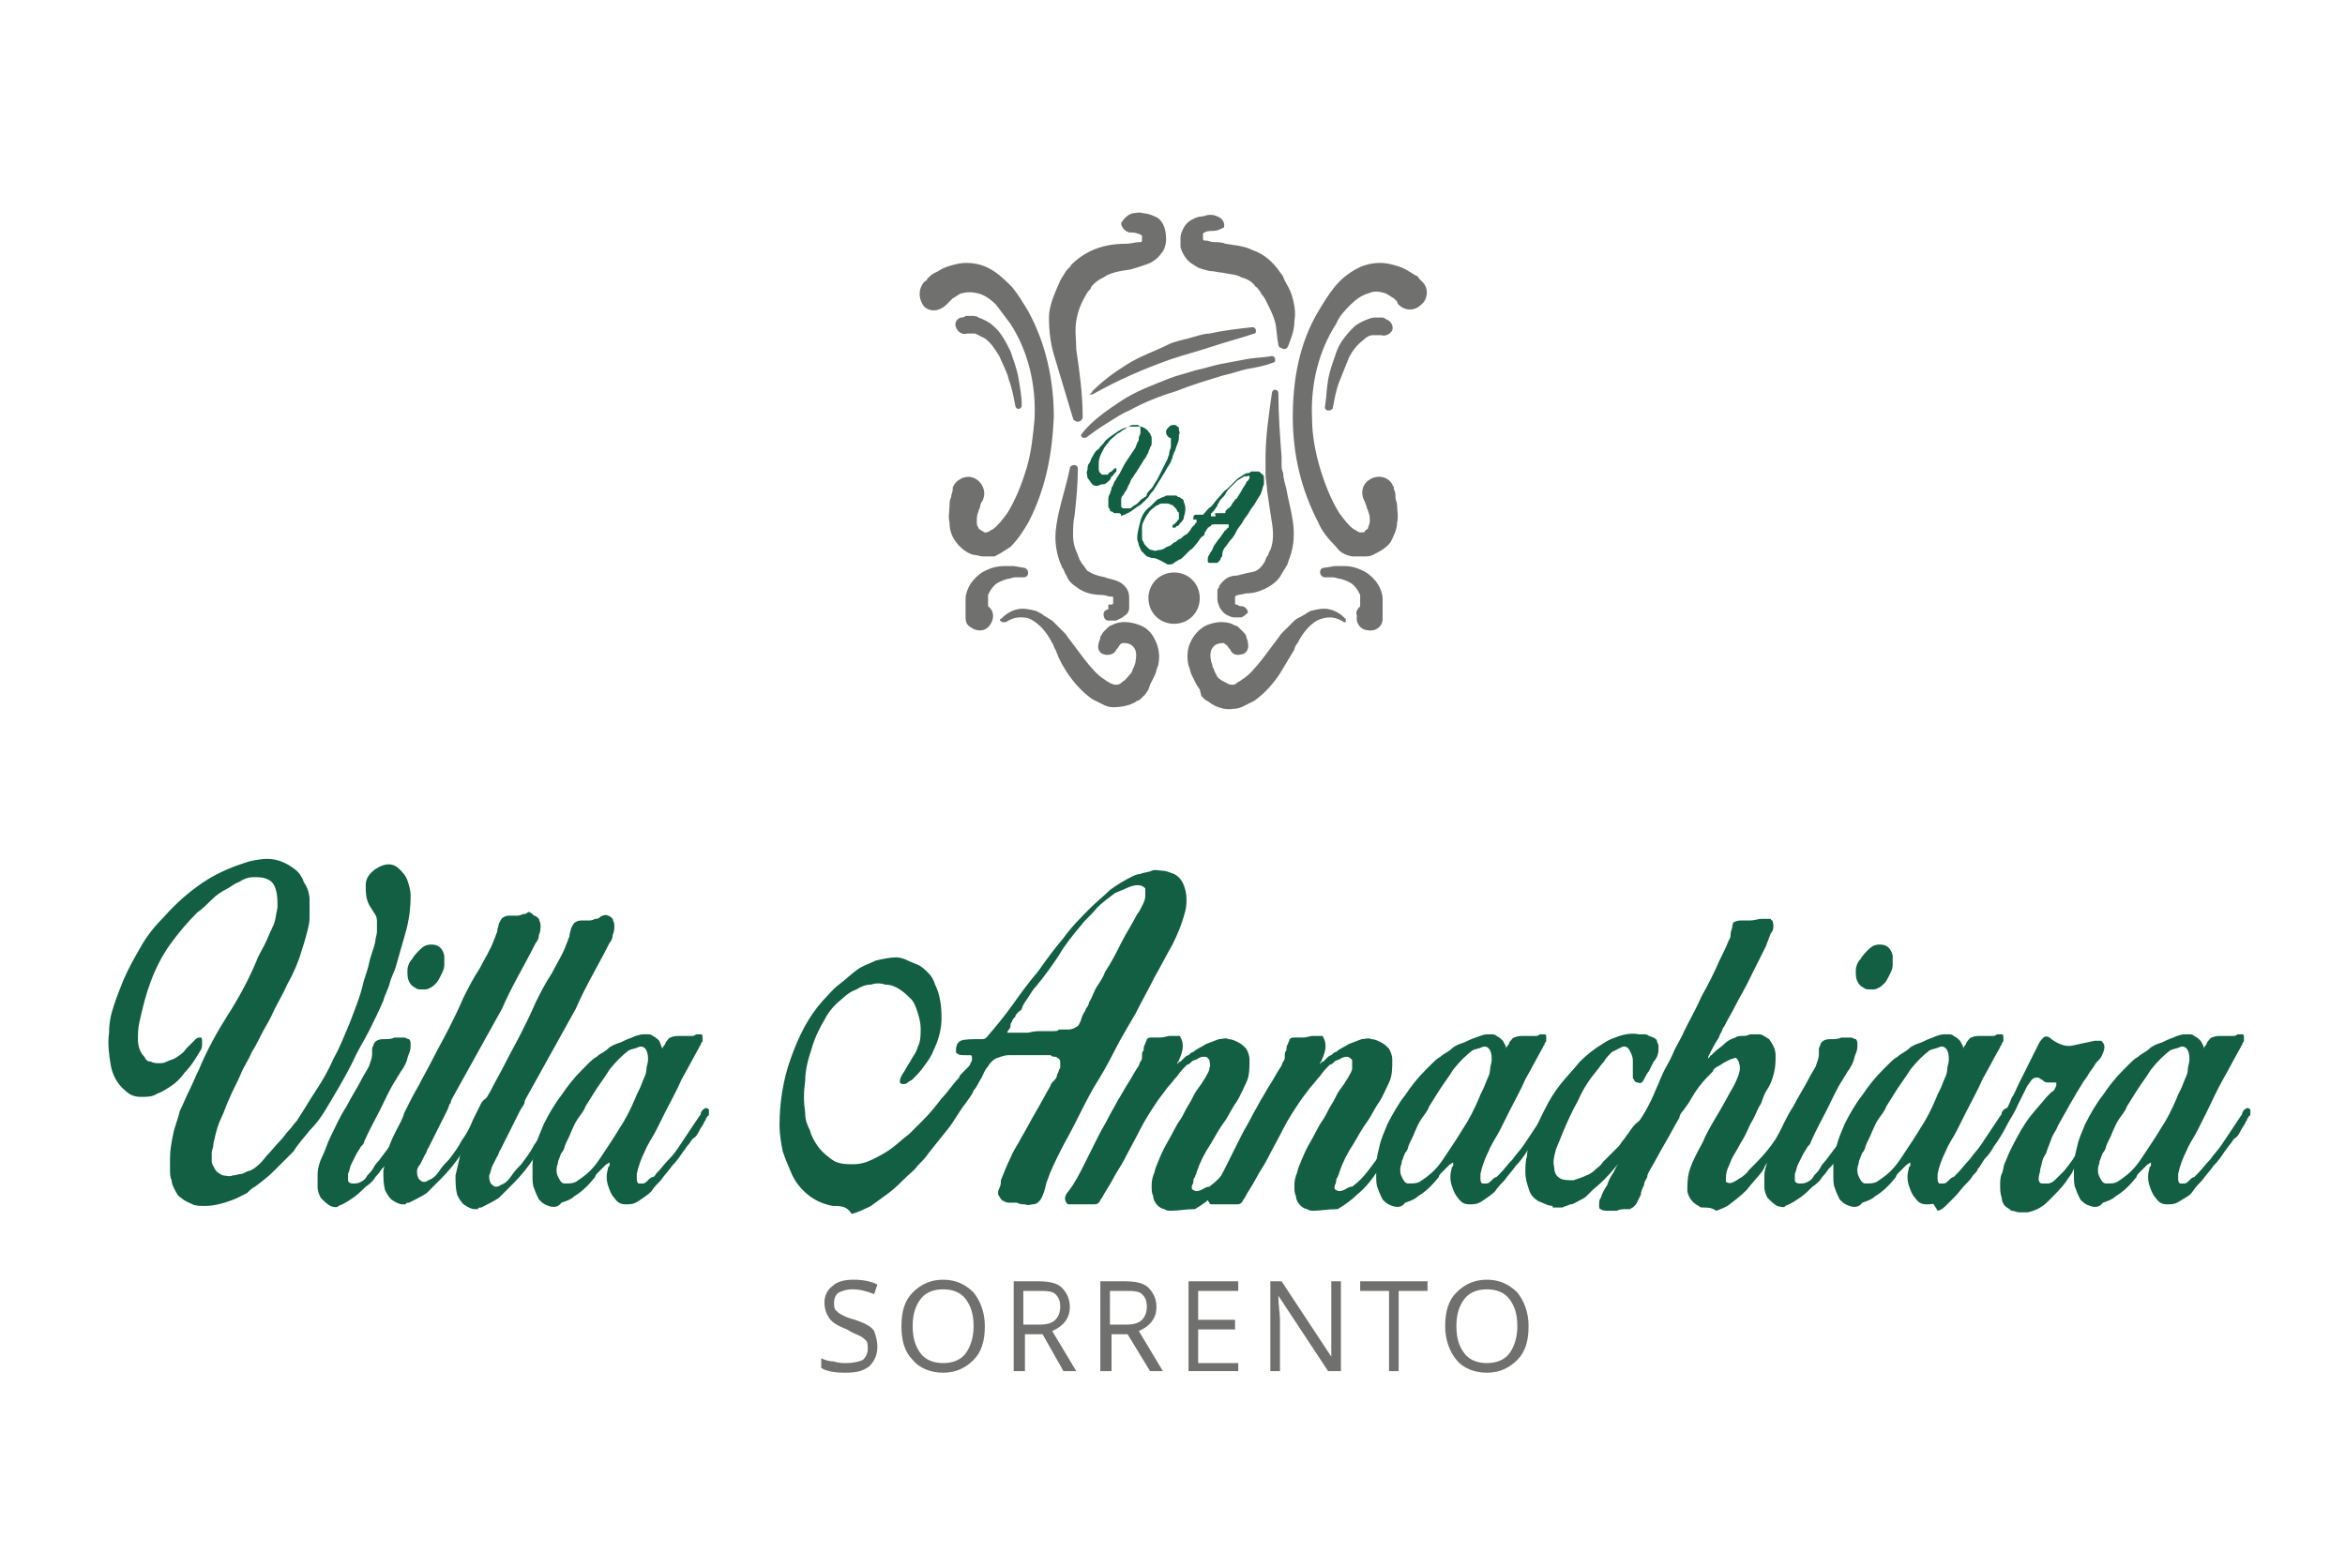 <?xml version="1.0" encoding="utf-8"?>
<!-- Generator: Adobe Illustrator 28.0.0, SVG Export Plug-In . SVG Version: 6.00 Build 0)  -->
<svg version="1.1" id="Livello_2_00000158016530076963856400000009980810500246604976_"
	 xmlns="http://www.w3.org/2000/svg" xmlns:xlink="http://www.w3.org/1999/xlink" x="0px" y="0px" viewBox="0 0 146.2 97.8"
	 style="enable-background:new 0 0 146.2 97.8;" xml:space="preserve">
<style type="text/css">
	.st0{fill:#70706E;}
	.st1{fill:#125F44;}
</style>
<g>
	<g>
		<g>
			<path class="st0" d="M57.6,17.6c0.1-0.1,0.2-0.1,0.2-0.2c0.1-0.1,0.1-0.1,0.2-0.2c0.1-0.1,0.3-0.2,0.5-0.3c0.3-0.2,0.6-0.3,1-0.4
				c0.7-0.2,1.5-0.1,2.1,0.2c0.6,0.3,1.1,0.8,1.5,1.2c0.4,0.5,0.7,1,1,1.5c1.1,2,1.6,4.3,1.6,6.6c-0.1,2.3-0.5,4.5-1.6,6.6
				c-0.3,0.5-0.6,1-1.1,1.5c-0.3,0.2-0.6,0.4-1,0.6c-0.1,0-0.2,0-0.4,0c-0.1,0-0.2,0-0.3,0c-0.2,0-0.4-0.1-0.6-0.1
				c-0.4-0.1-0.8-0.4-1.1-0.8c-0.3-0.4-0.4-0.8-0.4-1.2c-0.1-0.4,0-0.7,0-1.1c0-0.2,0-0.3,0.1-0.5c0-0.2,0.1-0.3,0.1-0.5l0-0.1
				c0.2-0.5,0.8-0.8,1.3-0.6c0.5,0.2,0.8,0.8,0.6,1.3c0,0.1-0.1,0.2-0.1,0.2c0,0-0.1,0.2-0.1,0.3c0,0.1-0.1,0.2-0.1,0.3
				c-0.1,0.2-0.1,0.4-0.1,0.6c0,0.2,0,0.3,0.1,0.4c0,0.1,0.1,0.1,0.2,0.2c0.1,0,0.1,0.1,0.2,0.1c0,0,0.1,0,0.1,0c0,0,0,0,0,0
				c0.1,0,0.2-0.1,0.4-0.2c0.3-0.2,0.6-0.6,0.9-1c0.5-0.8,0.9-1.8,1.2-2.8c0.3-1,0.4-2,0.5-3.1c0.1-2.1-0.4-4.2-1.5-5.9
				c-0.3-0.4-0.6-0.8-0.9-1.2c-0.3-0.3-0.7-0.6-1.1-0.7c-0.4-0.1-0.7-0.1-1.1,0c-0.2,0.1-0.3,0.2-0.5,0.3c-0.1,0.1-0.1,0.1-0.2,0.2
				c0,0-0.1,0.1-0.1,0.1c0,0-0.1,0.1-0.1,0.1c-0.4,0.4-1,0.5-1.4,0.1C57.3,18.7,57.2,18.1,57.6,17.6"/>
			<path class="st0" d="M59.9,19.8c0.1,0,0.2,0,0.3-0.1c0.1,0,0.2,0,0.3,0c0.2,0,0.4,0,0.5,0.1c0.3,0.1,0.7,0.3,0.9,0.5
				c0.5,0.4,0.8,1,1.1,1.6c0.2,0.6,0.4,1.1,0.5,1.7c0.1,0.6,0.2,1.1,0.2,1.7c0,0.1-0.1,0.2-0.2,0.2c-0.1,0-0.2-0.1-0.2-0.2l0,0
				c-0.1-0.5-0.2-1.1-0.4-1.6c-0.1-0.5-0.4-1-0.6-1.5c-0.3-0.5-0.6-0.9-0.9-1.1c-0.2-0.1-0.4-0.2-0.6-0.3c-0.1,0-0.2,0-0.3,0
				c0,0-0.1,0-0.1,0c0,0-0.1,0-0.1,0c-0.3,0.1-0.6-0.1-0.7-0.4C59.5,20.2,59.6,19.9,59.9,19.8"/>
			<path class="st0" d="M70.6,13.3c0.2,0,0.4-0.1,0.7,0c0.2,0,0.5,0.1,0.7,0.2c0.3,0.1,0.5,0.4,0.6,0.7c0.1,0.3,0.1,0.6,0.1,0.8
				c0,0.2-0.1,0.6-0.3,0.8c-0.2,0.3-0.5,0.5-0.7,0.6c-0.5,0.2-0.9,0.3-1.2,0.4c-0.7,0.1-1.3,0.2-1.7,0.5c-0.2,0.1-0.4,0.2-0.6,0.4
				c-0.1,0.1-0.2,0.2-0.2,0.3c-0.1,0.1-0.2,0.2-0.3,0.4c-0.3,0.5-0.5,1-0.6,1.6c-0.1,0.6,0,1.2,0,1.8c0.2,1.3,0.4,2.8,0.4,4.2
				c0,0.2-0.2,0.3-0.3,0.3c-0.1,0-0.3-0.1-0.3-0.2c-0.2-0.7-0.4-1.3-0.6-2c-0.2-0.7-0.4-1.3-0.6-2c-0.2-0.7-0.3-1.4-0.3-2.3
				c0-0.8,0.4-1.6,0.7-2.3c0.1-0.2,0.2-0.3,0.3-0.5c0.1-0.2,0.3-0.3,0.4-0.5c0.3-0.3,0.7-0.6,1.1-0.8c0.8-0.4,1.6-0.5,2.3-0.5
				c0.3,0,0.6-0.1,0.8-0.1c0.1,0,0.1,0,0.1,0c0,0,0.1,0,0.1-0.1c0-0.1,0-0.2,0-0.2c0,0,0,0,0-0.1c-0.1-0.1-0.4-0.2-0.6-0.2l-0.1,0
				c-0.3,0-0.6-0.3-0.6-0.6C70.1,13.6,70.3,13.4,70.6,13.3"/>
			<path class="st0" d="M69.1,37.7c0,0,0.1,0,0.2,0c0.1,0,0.1-0.1,0.1-0.1c0,0,0-0.1,0-0.1l0-0.1c0,0,0-0.1,0-0.1
				c0-0.1,0-0.1-0.1-0.1c0,0,0,0-0.1,0c-0.1,0-0.3-0.1-0.5-0.1c-0.5,0-1.1-0.1-1.6-0.5c-0.3-0.2-0.5-0.4-0.6-0.7
				c-0.1-0.1-0.1-0.2-0.2-0.4c-0.1-0.1-0.1-0.2-0.2-0.4c-0.2-0.5-0.3-1.1-0.3-1.6c0-0.5,0.1-1,0.2-1.5c0.2-0.9,0.5-1.8,0.7-2.8
				c0-0.1,0.1-0.2,0.3-0.2c0.1,0,0.2,0.1,0.2,0.2c0,1-0.1,2-0.2,2.9c-0.1,0.5-0.1,0.9-0.1,1.3c0,0.4,0.1,0.8,0.3,1.2
				c0,0.1,0.1,0.2,0.1,0.3c0.1,0.1,0.1,0.2,0.2,0.3c0.1,0.1,0.2,0.3,0.3,0.4c0.3,0.2,0.6,0.3,1.1,0.4c0.2,0.1,0.5,0.1,0.9,0.3
				c0.2,0.1,0.4,0.3,0.5,0.5c0.1,0.2,0.1,0.4,0.1,0.6c0,0.1,0,0.2,0,0.2c0,0.1,0,0.2,0,0.3c0,0.2-0.1,0.4-0.3,0.5
				c-0.2,0.2-0.4,0.2-0.5,0.3c-0.2,0-0.3,0-0.5,0c-0.2,0-0.3-0.2-0.3-0.4c0-0.2,0.2-0.3,0.3-0.3L69.1,37.7z"/>
			<path class="st0" d="M60.2,38.1c0-0.2,0-0.3,0-0.4c0-0.1,0-0.2,0-0.4c0-0.2,0.1-0.5,0.2-0.7c0.2-0.4,0.6-0.8,1-1
				c0.4-0.2,0.8-0.3,1.2-0.3c0.2,0,0.4,0,0.6,0l0.6,0.1c0.2,0,0.3,0.2,0.3,0.3c0,0.2-0.1,0.3-0.3,0.3l0,0l-0.5,0
				c-0.2,0-0.3,0.1-0.5,0.1c-0.3,0.1-0.6,0.2-0.8,0.4c-0.2,0.2-0.3,0.4-0.4,0.6c0,0.1,0,0.2,0,0.4c0,0.1,0,0.1,0,0.2
				c0,0.1,0,0.1,0,0.1c0.4,0.3,0.4,0.8,0.1,1.2c-0.3,0.4-0.8,0.4-1.2,0.1c-0.2-0.1-0.3-0.3-0.3-0.6L60.2,38.1z"/>
			<path class="st0" d="M62.4,38.6c0.3-0.3,0.6-0.5,1-0.6c0.4-0.1,0.8,0,1.2,0.1c0.2,0.1,0.4,0.2,0.5,0.3c0.2,0.1,0.3,0.2,0.5,0.3
				c0.1,0.1,0.3,0.3,0.4,0.4l0.4,0.4c0.1,0.1,0.2,0.3,0.3,0.4l0.3,0.4l0.3,0.4l0.3,0.4c0.4,0.5,0.8,1,1.3,1.3
				c0.1,0.1,0.2,0.1,0.3,0.2c0.1,0,0.2,0.1,0.3,0.1c0.2,0,0.3,0,0.5-0.2c0.2-0.1,0.3-0.3,0.5-0.5c0.1-0.1,0.1-0.3,0.2-0.4
				c0-0.1,0.1-0.2,0.1-0.4c0.1-0.5,0-0.8-0.3-1c-0.2-0.1-0.3-0.1-0.5-0.1c-0.1,0-0.2,0.1-0.3,0.3l-0.1,0.1c-0.1,0.3-0.5,0.4-0.8,0.3
				c-0.3-0.1-0.4-0.4-0.3-0.7c0-0.1,0.1-0.2,0.1-0.4c0.1-0.1,0.1-0.2,0.2-0.3c0.1-0.1,0.2-0.2,0.3-0.3c0.1-0.1,0.2-0.1,0.4-0.2
				c0.5-0.2,1.1-0.1,1.6,0.1c0.5,0.2,0.8,0.6,1,1.1c0.2,0.5,0.2,1,0.1,1.4c-0.1,0.2-0.1,0.4-0.2,0.6c-0.1,0.2-0.2,0.4-0.3,0.6
				L71.6,43l-0.2,0.3c-0.1,0.1-0.2,0.2-0.2,0.2c-0.1,0.1-0.2,0.2-0.3,0.2c-0.4,0.3-1,0.4-1.5,0.4c-0.3,0-0.5-0.1-0.7-0.2
				c-0.2-0.1-0.4-0.2-0.6-0.3c-0.7-0.5-1.2-1.1-1.6-1.7l-0.3-0.5L66,41l-0.2-0.5c-0.1-0.1-0.1-0.3-0.2-0.4c-0.3-0.6-0.7-1.1-1.2-1.4
				c-0.3-0.2-0.5-0.2-0.8-0.2c-0.3,0-0.6,0.1-0.9,0.3l0,0c-0.1,0-0.1,0-0.2,0C62.3,38.7,62.3,38.6,62.4,38.6"/>
			<path class="st0" d="M87.2,19C87.2,19,87.2,18.9,87.2,19c-0.1-0.1-0.1-0.2-0.1-0.2c-0.1-0.1-0.1-0.1-0.2-0.2
				c-0.2-0.1-0.3-0.2-0.5-0.3c-0.3-0.1-0.7-0.2-1.1,0c-0.4,0.1-0.8,0.4-1.1,0.7c-0.3,0.3-0.7,0.7-0.9,1.2c-1.1,1.7-1.6,3.8-1.5,5.9
				c0,1,0.2,2.1,0.5,3.1c0.3,1,0.7,2,1.2,2.8c0.3,0.4,0.6,0.8,0.9,1c0.2,0.1,0.3,0.2,0.4,0.2c0,0,0,0,0,0c0,0,0,0,0.1,0
				c0.1,0,0.2,0,0.2-0.1c0.1-0.1,0.2-0.1,0.2-0.2c0-0.1,0.1-0.2,0.1-0.4c0-0.2,0-0.4-0.1-0.6c0-0.1-0.1-0.2-0.1-0.3
				c0-0.1-0.1-0.2-0.1-0.3c-0.3-0.5-0.2-1.1,0.3-1.4c0.5-0.3,1.1-0.2,1.4,0.3c0,0.1,0.1,0.1,0.1,0.2l0,0.1c0.1,0.2,0.1,0.3,0.1,0.5
				c0,0.2,0.1,0.3,0.1,0.5c0,0.3,0.1,0.7,0,1.1c0,0.4-0.2,0.8-0.4,1.2c-0.3,0.4-0.7,0.6-1.1,0.8c-0.2,0.1-0.4,0.1-0.6,0.1
				c-0.1,0-0.2,0-0.3,0c-0.1,0-0.2,0-0.4,0c-0.5-0.1-0.8-0.3-1-0.6c-0.5-0.5-0.9-1-1.1-1.5c-1.1-2.1-1.6-4.3-1.6-6.6
				c0-2.3,0.4-4.6,1.6-6.6c0.3-0.5,0.6-1,1-1.5c0.4-0.5,0.9-0.9,1.5-1.2c0.6-0.3,1.4-0.4,2.1-0.2c0.4,0.1,0.7,0.2,1,0.4
				c0.2,0.1,0.3,0.2,0.5,0.3c0.1,0,0.1,0.1,0.2,0.2c0.1,0.1,0.1,0.1,0.2,0.2c0.4,0.4,0.3,1.1-0.1,1.4C88.2,19.4,87.6,19.4,87.2,19"
				/>
			<path class="st0" d="M86.1,20.9C86.1,20.9,86,20.9,86.1,20.9c-0.1,0-0.2,0-0.2,0c-0.1,0-0.2,0-0.3,0c-0.2,0-0.4,0.1-0.6,0.3
				c-0.4,0.3-0.7,0.7-0.9,1.1c-0.2,0.5-0.4,1-0.6,1.5c-0.2,0.5-0.3,1.1-0.4,1.6l0,0c0,0.1-0.1,0.2-0.3,0.2c-0.1,0-0.2-0.1-0.2-0.2
				c0.1-0.6,0.1-1.1,0.2-1.7c0.1-0.6,0.3-1.1,0.5-1.7c0.2-0.6,0.6-1.1,1.1-1.6c0.2-0.2,0.6-0.4,0.9-0.5c0.2-0.1,0.4-0.1,0.5-0.1
				c0.1,0,0.2,0,0.3,0c0.1,0,0.2,0,0.3,0.1c0.3,0.1,0.5,0.4,0.4,0.7C86.7,20.8,86.4,21,86.1,20.9"/>
			<path class="st0" d="M75.6,14.4c-0.1,0-0.4,0-0.5,0.1c-0.1,0-0.1,0.1-0.1,0.1c0,0,0,0,0,0l0,0.1c0,0,0,0.1,0,0.2
				c0,0,0,0.1,0.1,0.1l0.1,0c0.1,0,0.3,0.1,0.5,0.1c0.2,0,0.5,0,0.7,0.1c0.5,0.1,1.1,0.1,1.7,0.4c0.6,0.2,1.1,0.6,1.5,1.1
				c0.1,0.1,0.2,0.3,0.3,0.4c0.1,0.1,0.1,0.2,0.2,0.4c0.1,0.2,0.3,0.5,0.4,0.8c0.2,0.6,0.3,1.2,0.2,1.7c0,0.6-0.2,1.1-0.4,1.6
				c-0.1,0.2-0.3,0.2-0.4,0.1c-0.1,0-0.2-0.1-0.2-0.2l0,0c-0.1-0.5-0.1-1-0.2-1.4c-0.1-0.4-0.3-0.8-0.5-1.2
				c-0.1-0.2-0.2-0.4-0.3-0.5c-0.1-0.1-0.1-0.2-0.2-0.3c-0.1-0.1-0.1-0.2-0.2-0.2c-0.2-0.3-0.5-0.5-0.9-0.6
				c-0.3-0.2-0.8-0.2-1.2-0.3c-0.2,0-0.5-0.1-0.8-0.1c-0.3-0.1-0.6-0.1-1-0.4c-0.4-0.2-0.7-0.7-0.8-1.1c0-0.2,0-0.4,0-0.6
				c0-0.2,0.1-0.4,0.2-0.6c0.1-0.2,0.3-0.4,0.5-0.5c0.2-0.1,0.4-0.2,0.6-0.2c0.2,0,0.3-0.1,0.5-0.1c0.2,0,0.3,0,0.5,0.1
				c0.3,0.1,0.5,0.4,0.4,0.7C76.2,14.2,76,14.4,75.6,14.4L75.6,14.4z"/>
			<path class="st0" d="M77.4,38.5c-0.1,0-0.2,0-0.4,0c-0.1,0-0.2,0-0.4-0.1c-0.3-0.1-0.5-0.4-0.6-0.6c0-0.1-0.1-0.2-0.1-0.4
				c0-0.1,0-0.2,0-0.4l0-0.2c0-0.1,0.1-0.1,0.1-0.2c0-0.1,0.2-0.3,0.3-0.4c0.2-0.2,0.5-0.3,0.7-0.3c0.2,0,0.4-0.1,0.5-0.1
				c0.3-0.1,0.6-0.1,0.8-0.2c0.2-0.1,0.4-0.3,0.5-0.5c0.1-0.1,0.1-0.3,0.2-0.4c0.1-0.1,0.1-0.3,0.2-0.4c0.2-0.5,0.2-1.1,0.1-1.7
				c-0.1-0.6-0.2-1.3-0.3-2c0-0.3-0.1-0.7-0.1-1c0-0.2,0-0.3,0-0.5l0-0.5c0-1.4,0.2-2.7,0.4-4.1c0-0.1,0.1-0.2,0.2-0.2
				c0.1,0,0.2,0.1,0.2,0.2c0,1.3,0.1,2.7,0.2,4l0,0.5c0,0.1,0,0.3,0.1,0.5c0,0.3,0.1,0.6,0.2,1c0.1,0.6,0.3,1.3,0.4,2
				c0.1,0.7,0.1,1.5-0.2,2.3c-0.1,0.2-0.1,0.4-0.2,0.5c-0.1,0.2-0.2,0.3-0.3,0.5c-0.2,0.4-0.6,0.7-1,0.9c-0.4,0.2-0.8,0.3-1.2,0.3
				l-0.5,0.1c-0.1,0-0.2,0.1-0.2,0.1c0,0,0,0,0,0c0,0,0,0,0,0c0,0,0,0,0,0c0,0,0,0,0,0.1c0,0,0,0.1,0,0.2c0,0,0,0.1,0,0.1
				c0,0.1,0,0.1,0.1,0.1c0,0,0.2,0.1,0.2,0.1l0.1,0c0.2,0,0.4,0.2,0.4,0.4C77.7,38.3,77.6,38.4,77.4,38.5"/>
			<path class="st0" d="M84.8,37.8c0,0,0-0.1,0-0.1c0-0.1,0-0.1,0-0.2c0-0.1,0-0.3,0-0.4c-0.1-0.2-0.2-0.4-0.4-0.6
				c-0.2-0.2-0.5-0.3-0.8-0.4c-0.2,0-0.3-0.1-0.5-0.1l-0.5,0l0,0c-0.2,0-0.3-0.2-0.3-0.3c0-0.2,0.1-0.3,0.3-0.3l0.6-0.1
				c0.2,0,0.4,0,0.6,0c0.4,0,0.8,0.1,1.2,0.3c0.4,0.2,0.8,0.6,1,1c0.1,0.2,0.2,0.5,0.2,0.7c0,0.1,0,0.2,0,0.4c0,0.1,0,0.2,0,0.4
				l0,0.5c0,0.5-0.5,0.8-0.9,0.7c-0.5,0-0.8-0.5-0.7-0.9C84.5,38.2,84.6,38,84.8,37.8"/>
			<path class="st0" d="M83.8,38.8c-0.3-0.2-0.6-0.3-0.9-0.3c-0.3,0-0.6,0.1-0.8,0.2c-0.5,0.3-0.9,0.8-1.2,1.4
				c-0.1,0.1-0.2,0.3-0.2,0.4L80.4,41l-0.3,0.5l-0.3,0.5c-0.4,0.6-0.9,1.2-1.6,1.7c-0.2,0.1-0.4,0.2-0.6,0.3
				c-0.2,0.1-0.4,0.2-0.7,0.2c-0.5,0.1-1.1-0.1-1.5-0.4c-0.1-0.1-0.2-0.1-0.3-0.2c-0.1-0.1-0.2-0.2-0.2-0.2L74.8,43l-0.2-0.3
				c-0.1-0.2-0.2-0.4-0.3-0.6c-0.1-0.2-0.1-0.4-0.2-0.6c-0.1-0.4-0.1-1,0.1-1.4c0.2-0.5,0.6-0.9,1-1.1c0.5-0.2,1-0.3,1.6-0.1
				c0.1,0.1,0.3,0.1,0.4,0.2c0.1,0.1,0.2,0.2,0.3,0.3c0.1,0.1,0.2,0.2,0.2,0.3c0,0.1,0.1,0.2,0.1,0.4c0.1,0.3-0.1,0.7-0.4,0.7
				c-0.3,0.1-0.6,0-0.7-0.3l-0.1-0.1c-0.1-0.2-0.2-0.2-0.3-0.3c-0.1,0-0.3,0-0.5,0.1c-0.3,0.2-0.4,0.5-0.3,1c0,0.1,0.1,0.2,0.1,0.4
				c0.1,0.1,0.1,0.3,0.2,0.4c0.1,0.3,0.3,0.4,0.5,0.5c0.2,0.1,0.3,0.2,0.5,0.2c0.1,0,0.2,0,0.3-0.1c0.1-0.1,0.2-0.1,0.3-0.2
				c0.5-0.3,0.9-0.8,1.3-1.3l0.3-0.4l0.3-0.4l0.3-0.4c0.1-0.1,0.2-0.3,0.3-0.4l0.4-0.4c0.1-0.1,0.3-0.3,0.4-0.4
				c0.1-0.1,0.3-0.2,0.5-0.3c0.2-0.1,0.3-0.2,0.5-0.3c0.4-0.1,0.8-0.2,1.2-0.1c0.4,0.1,0.7,0.3,1,0.6c0,0.1,0,0.1,0,0.2
				C83.9,38.8,83.9,38.8,83.8,38.8L83.8,38.8z"/>
			<path class="st0" d="M71.6,37.3c0-0.9,0.7-1.6,1.6-1.6c0.9,0,1.6,0.7,1.6,1.6s-0.7,1.6-1.6,1.6C72.3,38.9,71.6,38.2,71.6,37.3"/>
			<path class="st0" d="M67.4,27.1c0.7-0.9,1.6-1.5,2.5-2.1c0.9-0.6,2-1,3-1.4c0.5-0.2,1-0.3,1.6-0.5c0.5-0.1,1.1-0.3,1.6-0.4
				c0.5-0.1,1.1-0.2,1.6-0.3c0.5-0.1,1.1-0.1,1.6-0.2c0.1,0,0.2,0.1,0.2,0.2c0,0.1,0,0.2-0.1,0.2l0,0c-0.5,0.2-1,0.3-1.6,0.4
				c-0.5,0.1-1,0.3-1.5,0.4c-1,0.3-2,0.6-3,1c-1,0.3-2,0.7-2.9,1.2c-0.5,0.2-0.9,0.5-1.4,0.8c-0.5,0.3-0.9,0.6-1.3,0.9l0,0
				c0,0-0.1,0-0.2,0C67.4,27.2,67.4,27.2,67.4,27.1"/>
			<path class="st0" d="M68.1,24.4c0.7-0.7,1.4-1.2,2.2-1.7c0.8-0.5,1.7-0.8,2.5-1.2c0.4-0.2,0.9-0.3,1.3-0.4
				c0.4-0.1,0.9-0.3,1.3-0.3c0.9-0.2,1.8-0.3,2.7-0.4c0.1,0,0.2,0.1,0.2,0.2c0,0.1,0,0.2-0.1,0.2l0,0c-0.9,0.3-1.7,0.5-2.6,0.8
				c-0.9,0.3-1.7,0.5-2.6,0.8c-1.7,0.6-3.3,1.3-4.9,2.2l0,0c-0.1,0-0.1,0-0.2,0C68.1,24.5,68.1,24.4,68.1,24.4"/>
		</g>
		<g>
			<g>
				<path class="st1" d="M69.7,32c-0.1,0-0.1,0-0.2,0c-0.1,0-0.1-0.1-0.2-0.1c-0.1,0-0.1-0.1-0.1-0.1c0-0.1-0.1-0.1-0.1-0.2
					c0-0.1,0-0.1,0-0.2c0-0.1,0-0.1,0-0.2c0-0.1,0-0.3,0.1-0.4c0-0.1,0.1-0.2,0.1-0.4c0.1-0.1,0.1-0.2,0.2-0.4
					c0.1-0.1,0.1-0.2,0.2-0.3c0.2-0.3,0.3-0.6,0.5-0.9c0.2-0.3,0.4-0.6,0.6-0.9c0-0.1,0.1-0.2,0.1-0.3c0.1-0.1,0.1-0.2,0.1-0.3
					s0.1-0.2,0.1-0.3c0-0.1,0-0.2,0-0.3c0-0.1-0.1-0.2-0.2-0.2c-0.1,0-0.2,0-0.2,0c-0.1,0-0.2,0-0.3,0.1c-0.1,0-0.2,0.1-0.2,0.1
					c-0.1,0.1-0.2,0.1-0.3,0.2c-0.1,0.1-0.2,0.1-0.3,0.2c-0.2,0.2-0.4,0.3-0.5,0.5c-0.2,0.2-0.3,0.4-0.4,0.6
					c-0.1,0.2-0.2,0.4-0.2,0.7c0,0.1,0,0.2,0,0.3c0,0.1,0,0.2,0.1,0.3c0,0,0.1,0.1,0.1,0.1c0,0,0.1,0,0.1,0c0.1,0,0.1,0,0.2,0
					c0.1,0,0.1,0,0.1-0.1c0.1,0,0.1-0.1,0.2-0.1c0.1-0.1,0.1-0.1,0.2-0.2c0,0,0.1,0,0.1,0c0,0,0,0,0,0.1c0,0.1,0,0.1,0,0.1
					c0,0-0.1,0.1-0.1,0.1c-0.1,0.1-0.1,0.2-0.2,0.2C69.2,30,69.1,30,69,30.1c-0.1,0.1-0.2,0.1-0.3,0.1c-0.1,0-0.2,0.1-0.3,0.1
					c-0.1,0-0.2,0-0.3-0.1c-0.1-0.1-0.2-0.3-0.3-0.4c0-0.2-0.1-0.3,0-0.5c0-0.1,0-0.3,0.1-0.4c0.1-0.1,0.1-0.3,0.2-0.4
					c0.1-0.2,0.2-0.4,0.4-0.5c0.1-0.2,0.3-0.3,0.4-0.5c0.2-0.2,0.5-0.4,0.8-0.6c0.3-0.2,0.6-0.3,0.9-0.3c0.2,0,0.3,0,0.5,0
					c0.1,0,0.3,0.1,0.4,0.2c0,0,0.1,0.1,0.1,0.1c0,0,0,0.1,0.1,0.1c0,0.1,0.1,0.2,0.1,0.3c0,0.1,0,0.2,0,0.3c0,0.1,0,0.2-0.1,0.3
					c0,0.1-0.1,0.2-0.1,0.3c-0.1,0.2-0.2,0.4-0.3,0.5c-0.1,0.2-0.2,0.3-0.3,0.5c-0.1,0.1-0.1,0.2-0.2,0.3c-0.1,0.1-0.1,0.2-0.2,0.3
					c-0.1,0.1-0.1,0.2-0.2,0.4c-0.1,0.1-0.1,0.3-0.2,0.4c-0.1,0.1-0.1,0.2-0.2,0.3c-0.1,0.1-0.1,0.2-0.1,0.3c0,0,0,0.1,0,0.1
					c0,0,0,0.1,0,0.1c0,0,0,0.1,0,0.1c0,0,0,0.1,0,0.1c0,0,0.1,0.1,0.1,0.1c0.1,0,0.1,0,0.2,0c0.1,0,0.1,0,0.2,0
					c0.1,0,0.1,0,0.2-0.1c0.1-0.1,0.2-0.1,0.3-0.2c0.1-0.1,0.2-0.2,0.3-0.3c0.1,0,0.1-0.1,0.2-0.1c0.1-0.1,0.1-0.1,0.1-0.2
					c0.1-0.2,0.3-0.3,0.4-0.5c0.1-0.2,0.2-0.3,0.3-0.5c0.1-0.2,0.2-0.4,0.3-0.6c0.1-0.2,0.2-0.4,0.3-0.6c0-0.1,0.1-0.2,0.1-0.4
					c0-0.1,0.1-0.2,0.1-0.4c0-0.1,0-0.1,0-0.2c0-0.1,0-0.1,0-0.2c0-0.1,0-0.1-0.1-0.1c0,0-0.1-0.1-0.1-0.1c-0.1-0.1-0.1-0.2-0.1-0.3
					c0-0.1,0.1-0.2,0.2-0.3c0.1-0.1,0.2-0.1,0.3-0.1c0.1,0,0.1,0,0.2,0.1c0.1,0,0.1,0.1,0.1,0.2c0,0.1,0.1,0.2,0,0.3
					c0,0.2,0,0.4-0.1,0.6c-0.1,0.2-0.1,0.4-0.2,0.5c0,0.1-0.1,0.2-0.1,0.3c0,0.1-0.1,0.2-0.1,0.3c-0.1,0.2-0.2,0.3-0.3,0.5
					c-0.1,0.2-0.2,0.3-0.3,0.5c-0.2,0.3-0.3,0.5-0.5,0.8c-0.1,0.1-0.2,0.2-0.3,0.4c-0.1,0.1-0.2,0.2-0.3,0.3
					c-0.1,0.1-0.2,0.2-0.4,0.3c-0.1,0.1-0.3,0.2-0.4,0.3c-0.1,0-0.1,0.1-0.2,0.1c-0.1,0-0.1,0.1-0.2,0.1c-0.1,0-0.2,0.1-0.2,0.1
					C69.9,32,69.8,32,69.7,32z"/>
				<path class="st1" d="M71.9,34.8c-0.2,0-0.3-0.1-0.4-0.1c-0.1-0.1-0.2-0.2-0.3-0.3c-0.1-0.1-0.1-0.2-0.2-0.4
					c0-0.1-0.1-0.3-0.1-0.4c0-0.4,0.1-0.7,0.2-1.1c0.1-0.4,0.3-0.7,0.6-0.9c0.1-0.1,0.2-0.2,0.3-0.3c0.1-0.1,0.2-0.2,0.3-0.2
					c0.1-0.1,0.3-0.1,0.4-0.2c0.1,0,0.3,0,0.4,0c0.1,0,0.1,0,0.2,0c0.1,0,0.1,0.1,0.2,0.1c0.1,0,0.1,0.1,0.2,0.1
					c0.1,0.1,0.1,0.1,0.1,0.2c0.1,0.2,0.1,0.3,0.1,0.5c0,0.2-0.1,0.4-0.1,0.5c0,0.1-0.1,0.2-0.2,0.3c-0.1,0.1-0.1,0.2-0.2,0.2
					c0,0-0.1,0-0.1,0.1c0,0-0.1,0-0.1,0c0,0,0,0-0.1,0c0,0,0-0.1,0-0.1c0,0,0-0.1,0.1-0.1c0,0,0.1-0.1,0.1-0.1c0,0,0.1-0.1,0.1-0.1
					c0,0,0-0.1,0.1-0.1c0-0.1,0-0.2,0-0.3c0-0.1,0-0.2-0.1-0.2c0-0.1-0.1-0.2-0.1-0.2c-0.1-0.1-0.1-0.1-0.2-0.2
					c-0.1,0-0.2-0.1-0.3-0.1c-0.1,0-0.2,0-0.3,0c-0.1,0-0.2,0-0.3,0.1c-0.1,0-0.2,0.1-0.2,0.1c-0.1,0.1-0.3,0.2-0.4,0.4
					c-0.1,0.1-0.2,0.3-0.3,0.5c-0.1,0.2-0.1,0.3-0.1,0.5c0,0.2,0,0.3,0,0.5c0,0.1,0,0.2,0.1,0.3c0,0.1,0.1,0.2,0.2,0.3
					c0.1,0.1,0.2,0.2,0.3,0.2c0.1,0,0.2,0.1,0.4,0c0.1,0,0.2,0,0.4-0.1c0.1-0.1,0.2-0.1,0.4-0.2c0.1-0.1,0.2-0.2,0.3-0.2
					c0.1-0.1,0.2-0.2,0.3-0.2c0.1-0.1,0.2-0.2,0.4-0.3c0.1-0.1,0.2-0.2,0.3-0.4c0,0,0,0,0.1-0.1c0,0,0.1-0.1,0.1-0.1
					c0,0,0-0.1,0.1-0.1c0,0,0-0.1,0-0.1c0,0,0-0.1,0-0.1c0,0-0.1,0-0.1,0c-0.1,0-0.1,0-0.1,0c0,0,0,0,0-0.1c0-0.1,0-0.1,0.1-0.2
					c0.1,0,0.2,0,0.4,0c0,0,0.1,0,0.1,0c0.2-0.2,0.3-0.4,0.5-0.5c0.2-0.2,0.3-0.4,0.5-0.6c0.2-0.2,0.3-0.4,0.5-0.5
					c0.2-0.2,0.3-0.3,0.5-0.5c0.1-0.1,0.2-0.2,0.4-0.3c0.1-0.1,0.3-0.2,0.4-0.2c0.1,0,0.1,0,0.2-0.1c0.1,0,0.1,0,0.2,0
					c0.1,0,0.1,0,0.2,0c0.1,0,0.1,0,0.2,0.1c0.1,0.1,0.2,0.1,0.2,0.3c0,0.1,0,0.2,0,0.4c-0.1,0.2-0.1,0.4-0.2,0.6
					c-0.1,0.2-0.2,0.3-0.3,0.5c-0.1,0.2-0.3,0.4-0.4,0.6c-0.1,0.2-0.3,0.4-0.4,0.6c-0.1,0.2-0.3,0.4-0.4,0.6
					c-0.1,0.2-0.2,0.4-0.4,0.6c-0.1,0.1-0.2,0.3-0.3,0.4c-0.1,0.1-0.2,0.3-0.2,0.5c0,0.1,0,0.1-0.1,0.2c0,0.1,0,0.1-0.1,0.2
					c0,0-0.1,0.1-0.1,0.1c0,0-0.1,0-0.1,0c-0.1,0-0.1,0-0.2,0c-0.1,0-0.1,0-0.1,0c0,0-0.1,0-0.1,0c0,0-0.1,0-0.1-0.1
					c0,0,0-0.1,0-0.1c0,0,0-0.1,0-0.1c0-0.1,0.1-0.2,0.2-0.4c0.1-0.1,0.1-0.2,0.2-0.4c0.1-0.1,0.2-0.3,0.3-0.4
					c0.1-0.1,0.2-0.3,0.3-0.4c0,0,0-0.1,0.1-0.1c0,0,0-0.1,0.1-0.1c0,0,0-0.1,0.1-0.1c0,0,0-0.1,0-0.1c0,0,0,0,0-0.1c0,0,0,0-0.1,0
					c0,0-0.1,0-0.1,0c0,0-0.1,0-0.1,0c-0.1,0-0.2,0-0.2,0c-0.1,0-0.2,0-0.2,0c-0.1,0-0.2,0-0.2,0c-0.1,0-0.2,0-0.2,0.1
					c-0.1,0-0.1,0.1-0.2,0.1c0,0.1-0.1,0.1-0.1,0.2c-0.1,0.1-0.1,0.1-0.1,0.2c0,0.1-0.1,0.1-0.2,0.2c-0.1,0.1-0.2,0.3-0.3,0.4
					c-0.1,0.1-0.2,0.3-0.4,0.4c-0.1,0.1-0.1,0.1-0.2,0.2c-0.1,0.1-0.1,0.1-0.2,0.2c-0.1,0.1-0.2,0.2-0.3,0.2
					c-0.1,0.1-0.2,0.1-0.3,0.2c-0.1,0.1-0.2,0.1-0.4,0.1C72.1,34.8,72,34.8,71.9,34.8z M75.8,32c0.1,0,0.2,0,0.2,0
					c0.1,0,0.1,0,0.1,0h0c0,0,0.1,0,0.1,0c0.1,0,0.1,0,0.1,0c0.1,0,0.1,0,0.1-0.1c0,0,0-0.1,0.1-0.1c0,0,0-0.1,0.1-0.1
					c0,0,0.1-0.1,0.1-0.1c0.1-0.1,0.1-0.2,0.2-0.3c0.1-0.1,0.1-0.2,0.2-0.2c0.1-0.2,0.2-0.3,0.3-0.5c0.1-0.2,0.2-0.3,0.3-0.5
					c0,0,0-0.1,0.1-0.1c0-0.1,0.1-0.1,0.1-0.2c0-0.1,0-0.1,0-0.1c0,0-0.1-0.1-0.1,0c-0.1,0-0.1,0-0.2,0c-0.1,0-0.1,0.1-0.2,0.1
					c-0.1,0.1-0.2,0.1-0.3,0.2c-0.1,0.1-0.2,0.2-0.3,0.3c-0.2,0.2-0.3,0.3-0.4,0.5c-0.1,0.2-0.3,0.3-0.4,0.5c0,0.1-0.1,0.1-0.1,0.2
					c0,0.1-0.1,0.1-0.1,0.2c0,0,0,0-0.1,0.1c0,0,0,0.1-0.1,0.1c0,0,0,0.1-0.1,0.1c0,0,0,0,0,0.1c0,0,0,0,0,0.1c0,0,0,0,0,0
					c0,0,0,0,0.1,0c0,0,0.1,0,0.1,0c0,0,0,0,0,0c0,0,0,0,0,0c0,0,0,0,0,0c0,0,0,0,0.1,0C75.7,32,75.8,32,75.8,32z"/>
			</g>
		</g>
	</g>
	<g>
		<path class="st1" d="M12.7,75.2c-0.2,0-0.5,0-0.7-0.1c-0.2-0.1-0.5-0.2-0.7-0.4c-0.2-0.1-0.3-0.3-0.4-0.5s-0.2-0.4-0.2-0.6
			c-0.1-0.2-0.1-0.4-0.1-0.7c0-0.2,0-0.5,0-0.7c0-0.5,0.1-1,0.2-1.5c0.1-0.5,0.3-0.9,0.4-1.4c0.2-0.4,0.4-0.9,0.6-1.3
			c0.2-0.4,0.4-0.9,0.6-1.3c0.5-1.2,1.1-2.3,1.8-3.4c0.7-1.1,1.3-2.2,1.8-3.4c0.1-0.3,0.3-0.6,0.5-1c0.2-0.4,0.3-0.7,0.5-1.1
			s0.2-0.8,0.3-1.2c0-0.4,0-0.8-0.1-1.1c-0.1-0.4-0.3-0.6-0.6-0.7c-0.2-0.1-0.5-0.1-0.8-0.1c-0.3,0-0.6,0.1-0.9,0.3
			c-0.3,0.1-0.5,0.3-0.7,0.4c-0.4,0.2-0.7,0.4-1,0.7c-0.3,0.3-0.6,0.6-0.9,0.8c-0.6,0.6-1.2,1.3-1.7,2c-0.5,0.7-0.9,1.5-1.2,2.3
			c-0.3,0.8-0.5,1.6-0.7,2.5c-0.1,0.4-0.1,0.8-0.1,1.1c0,0.4,0.1,0.8,0.4,1.1c0.1,0.2,0.2,0.3,0.4,0.3c0.2,0.1,0.3,0.1,0.5,0.1
			s0.3,0,0.5-0.1c0.2-0.1,0.3-0.1,0.5-0.2c0.3-0.2,0.5-0.3,0.7-0.6c0.2-0.2,0.4-0.4,0.6-0.6c0.1-0.1,0.2-0.1,0.3-0.1
			s0.1,0.1,0.1,0.3c0,0.2,0,0.4-0.1,0.5c-0.1,0.2-0.2,0.3-0.3,0.5c-0.2,0.3-0.4,0.6-0.7,0.9c-0.2,0.3-0.5,0.6-0.8,0.8
			c-0.3,0.2-0.6,0.4-0.9,0.5c-0.3,0.2-0.6,0.2-1,0.2c-0.4,0-0.7-0.1-1-0.4c-0.5-0.4-0.8-1-0.9-1.6c-0.1-0.6-0.2-1.3-0.1-2
			c0-0.6,0.1-1.1,0.3-1.7c0.2-0.6,0.4-1.1,0.6-1.6c0.3-0.7,0.7-1.4,1.1-2.1c0.4-0.7,0.9-1.3,1.4-1.8c0.8-0.9,1.6-1.6,2.5-2.2
			c0.9-0.6,1.9-1,2.9-1.3c0.5-0.1,1-0.2,1.5-0.1c0.5,0.1,0.9,0.3,1.4,0.7c0.1,0.1,0.2,0.2,0.3,0.4c0.1,0.1,0.1,0.3,0.2,0.4
			c0.2,0.3,0.3,0.7,0.3,1c0,0.4,0,0.7,0,1.1c0,0.4-0.1,0.7-0.2,1.1c-0.1,0.4-0.2,0.7-0.3,1c-0.2,0.7-0.5,1.4-0.9,2.1
			c-0.3,0.7-0.7,1.3-1,2c-0.2,0.4-0.4,0.7-0.6,1.1c-0.2,0.4-0.4,0.8-0.6,1.1c-0.2,0.5-0.5,0.9-0.7,1.4c-0.2,0.5-0.5,1-0.7,1.5
			c-0.2,0.4-0.3,0.8-0.5,1.2c-0.2,0.4-0.3,0.8-0.4,1.2c0,0.1-0.1,0.3-0.1,0.5c0,0.2-0.1,0.3-0.1,0.5c0,0.2,0,0.3,0,0.5
			c0,0.2,0.1,0.3,0.2,0.5c0.1,0.2,0.3,0.3,0.5,0.4c0.2,0,0.4,0.1,0.6,0c0.2,0,0.4-0.1,0.6-0.1c0.2-0.1,0.4-0.2,0.5-0.2
			c0.4-0.2,0.7-0.5,1-0.9c0.3-0.3,0.6-0.7,0.9-1c0.2-0.2,0.3-0.4,0.5-0.6c0.2-0.2,0.3-0.4,0.5-0.6c0.4-0.6,0.8-1.3,1.2-1.9
			c0.4-0.6,0.8-1.3,1.1-2c0.4-0.7,0.7-1.5,1-2.2c0.3-0.8,0.6-1.5,0.8-2.3c0.1-0.5,0.3-0.9,0.4-1.4c0.1-0.5,0.3-0.9,0.4-1.4
			c0-0.2,0.1-0.4,0.1-0.6c0-0.2,0-0.5,0-0.7c0-0.2-0.1-0.4-0.2-0.5c-0.1-0.2-0.2-0.3-0.3-0.5c-0.2-0.4-0.2-0.8-0.2-1.2
			c0-0.4,0.2-0.7,0.6-1c0.3-0.2,0.6-0.3,0.8-0.3c0.3,0,0.5,0.1,0.7,0.3c0.2,0.2,0.4,0.4,0.5,0.7c0.1,0.3,0.2,0.6,0.2,1
			c0,0.7-0.1,1.5-0.3,2.2c-0.2,0.7-0.4,1.4-0.6,2.1c-0.1,0.4-0.3,0.7-0.4,1.1c-0.1,0.4-0.3,0.7-0.4,1.1c-0.3,0.7-0.6,1.3-0.9,1.9
			c-0.3,0.6-0.7,1.2-1,1.9c-0.5,1-1.1,2-1.7,3c-0.3,0.5-0.6,0.9-1,1.3c-0.3,0.4-0.7,0.8-1,1.3c-0.4,0.4-0.8,0.8-1.2,1.2
			s-0.8,0.7-1.2,1c-0.2,0.1-0.3,0.2-0.5,0.4c-0.2,0.1-0.4,0.2-0.6,0.3c-0.2,0.1-0.5,0.2-0.8,0.3C13.3,75.2,13,75.2,12.7,75.2z"/>
		<path class="st1" d="M20.6,75.2c-0.2-0.1-0.4-0.3-0.6-0.5c-0.1-0.2-0.2-0.4-0.2-0.7c0-0.3,0-0.5,0-0.7c0-0.4,0.1-0.8,0.3-1.2
			c0.2-0.4,0.3-0.8,0.5-1.2c0.3-0.6,0.6-1.3,1-1.9c0.3-0.6,0.7-1.2,1-1.8c0.1-0.2,0.3-0.5,0.4-0.7c0.1-0.3,0.2-0.5,0.2-0.8
			c0-0.1,0-0.2,0-0.3c0-0.1,0.1-0.2,0.1-0.3c0.1-0.2,0.3-0.3,0.6-0.3c0.3,0,0.5,0,0.7-0.1c0.1,0,0.2,0,0.3,0c0.1,0,0.2,0,0.3,0
			c0.1,0,0.2,0.1,0.3,0.1c0.1,0.1,0.1,0.2,0.1,0.3c0,0.2,0,0.4-0.1,0.6c-0.1,0.2-0.1,0.4-0.2,0.6s-0.2,0.4-0.3,0.5
			c-0.1,0.2-0.2,0.3-0.3,0.5c-0.4,0.6-0.7,1.3-1,1.9c-0.3,0.6-0.7,1.3-1,2c0,0.1-0.1,0.2-0.2,0.3c-0.1,0.2-0.2,0.3-0.3,0.5
			c-0.1,0.2-0.2,0.4-0.3,0.6c-0.1,0.2-0.1,0.4-0.2,0.6c0,0.2,0,0.3,0,0.4c0,0.1,0.1,0.2,0.3,0.2c0.2,0,0.3,0,0.5-0.1
			c0.2-0.1,0.3-0.2,0.4-0.4c0.1-0.1,0.3-0.3,0.4-0.5s0.2-0.3,0.3-0.4c0.3-0.4,0.6-0.8,0.9-1.2c0.3-0.4,0.5-0.9,0.8-1.3
			c0-0.1,0.1-0.2,0.1-0.4c0.1-0.2,0.1-0.3,0.2-0.5c0.1-0.2,0.2-0.3,0.3-0.4c0.1-0.1,0.2-0.1,0.3-0.1c0.1,0.1,0.1,0.2,0.1,0.4
			c-0.1,0.2-0.2,0.5-0.4,0.9c-0.2,0.3-0.4,0.7-0.7,1.1c-0.3,0.4-0.5,0.8-0.7,1.1c-0.2,0.4-0.5,0.7-0.7,0.9c-0.2,0.3-0.3,0.4-0.4,0.5
			c-0.1,0.2-0.3,0.4-0.6,0.6c-0.2,0.2-0.5,0.5-0.8,0.7c-0.3,0.2-0.6,0.4-0.9,0.5C21.1,75.3,20.8,75.3,20.6,75.2z M25.9,61.6
			c-0.2-0.1-0.3-0.2-0.4-0.4c-0.1-0.2-0.1-0.4-0.1-0.7c0-0.2,0.1-0.5,0.3-0.7c0.1-0.2,0.3-0.4,0.5-0.6c0.2-0.2,0.4-0.3,0.7-0.3
			c0.4,0,0.7,0.2,0.8,0.7c0,0.2,0,0.4,0,0.6c0,0.2-0.1,0.4-0.2,0.6s-0.2,0.4-0.3,0.5c-0.1,0.1-0.3,0.3-0.4,0.3
			c-0.1,0.1-0.3,0.1-0.4,0.1C26.1,61.7,26,61.7,25.9,61.6z"/>
		<path class="st1" d="M33.3,57.1c0.1,0,0.2,0.1,0.3,0.2c0,0.1,0.1,0.2,0.1,0.4c0,0.2,0,0.4-0.1,0.6c0,0.2-0.1,0.4-0.2,0.5
			c-0.7,1.4-1.5,2.7-2.1,4.1c-0.5,0.9-1,1.8-1.5,2.7c-0.5,0.9-1,1.8-1.5,2.7c-0.1,0.2-0.2,0.3-0.2,0.5C28,68.8,28,69,27.9,69.2
			c-0.2,0.4-0.4,0.8-0.6,1.2c-0.2,0.4-0.4,0.8-0.6,1.2c-0.1,0.1-0.1,0.3-0.2,0.4c-0.1,0.2-0.2,0.4-0.3,0.6C26.1,72.7,26,72.9,26,73
			c0,0.2,0,0.3,0.1,0.5c0.1,0.1,0.2,0.2,0.3,0.2c0.1,0,0.2,0,0.3-0.1c0.3-0.1,0.5-0.3,0.7-0.6c0.2-0.3,0.4-0.5,0.6-0.7
			c0.3-0.4,0.6-0.8,0.8-1.2c0.3-0.4,0.5-0.8,0.7-1.3c0,0,0.1-0.2,0.2-0.4c0.1-0.2,0.2-0.4,0.3-0.6c0.1-0.2,0.3-0.3,0.4-0.4
			c0.1-0.1,0.2,0,0.2,0.2c0,0.1,0,0.3,0,0.4c-0.1,0.1-0.1,0.3-0.2,0.4c-0.1,0.2-0.2,0.3-0.3,0.4c-0.1,0.1-0.2,0.2-0.2,0.3
			c-0.4,0.6-0.7,1.2-1.1,1.8c-0.4,0.6-0.8,1.1-1.3,1.6c-0.3,0.3-0.6,0.6-0.9,0.9c-0.3,0.2-0.7,0.4-1.1,0.6c-0.1,0-0.2,0-0.2,0.1
			c-0.1,0-0.2,0-0.2,0c-0.2,0-0.4-0.1-0.7-0.3c-0.2-0.2-0.3-0.4-0.4-0.6c-0.1-0.4-0.1-0.8-0.1-1.2c0.1-0.4,0.2-0.9,0.3-1.3
			c0.1-0.4,0.3-0.8,0.5-1.2c0.2-0.4,0.4-0.7,0.5-1.1c0.3-0.6,0.6-1.2,0.9-1.7c0.3-0.6,0.6-1.1,0.9-1.7c0.3-0.6,0.7-1.3,1-1.9
			c0.3-0.6,0.6-1.2,0.9-1.9c0.3-0.6,0.6-1.2,1-1.8c0.3-0.6,0.7-1.2,0.9-1.8c0.1-0.2,0.1-0.3,0.2-0.5c0-0.2,0.1-0.4,0.1-0.5
			c0.1-0.2,0.2-0.4,0.3-0.4c0.1-0.1,0.3-0.1,0.4-0.1c0.1,0,0.3,0,0.4,0c0.1,0,0.2,0,0.4-0.1c0.1,0,0.2,0,0.3-0.1S33.2,57,33.3,57.1z
			"/>
		<path class="st1" d="M37.9,57.1c0.1,0,0.2,0.1,0.3,0.2c0,0.1,0.1,0.2,0.1,0.4c0,0.2,0,0.4-0.1,0.6c0,0.2-0.1,0.4-0.2,0.5
			c-0.7,1.4-1.5,2.7-2.1,4.1c-0.5,0.9-1,1.8-1.5,2.7c-0.5,0.9-1,1.8-1.5,2.7c-0.1,0.2-0.2,0.3-0.2,0.5c-0.1,0.2-0.2,0.3-0.3,0.5
			c-0.2,0.4-0.4,0.8-0.6,1.2c-0.2,0.4-0.4,0.8-0.6,1.2c-0.1,0.1-0.1,0.3-0.2,0.4c-0.1,0.2-0.2,0.4-0.3,0.6c-0.1,0.2-0.1,0.4-0.2,0.6
			c0,0.2,0,0.3,0.1,0.5c0.1,0.1,0.2,0.2,0.3,0.2s0.2,0,0.3-0.1c0.3-0.1,0.5-0.3,0.7-0.6c0.2-0.3,0.4-0.5,0.6-0.7
			c0.3-0.4,0.6-0.8,0.8-1.2c0.3-0.4,0.5-0.8,0.7-1.3c0,0,0.1-0.2,0.2-0.4c0.1-0.2,0.2-0.4,0.3-0.6c0.1-0.2,0.3-0.3,0.4-0.4
			c0.1-0.1,0.2,0,0.2,0.2c0,0.1,0,0.3,0,0.4c-0.1,0.1-0.1,0.3-0.2,0.4c-0.1,0.2-0.2,0.3-0.3,0.4c-0.1,0.1-0.2,0.2-0.2,0.3
			c-0.4,0.6-0.7,1.2-1.1,1.8s-0.8,1.1-1.3,1.6c-0.3,0.3-0.6,0.6-0.9,0.9c-0.3,0.2-0.7,0.4-1.1,0.6c-0.1,0-0.2,0-0.2,0.1
			c-0.1,0-0.2,0-0.2,0c-0.2,0-0.4-0.1-0.7-0.3c-0.2-0.2-0.3-0.4-0.4-0.6c-0.1-0.4-0.1-0.8-0.1-1.2c0.1-0.4,0.2-0.9,0.3-1.3
			c0.1-0.4,0.3-0.8,0.5-1.2c0.2-0.4,0.4-0.7,0.5-1.1c0.3-0.6,0.6-1.2,0.9-1.7c0.3-0.6,0.6-1.1,0.9-1.7c0.3-0.6,0.7-1.3,1-1.9
			c0.3-0.6,0.6-1.2,0.9-1.9c0.3-0.6,0.6-1.2,1-1.8c0.3-0.6,0.7-1.2,0.9-1.8c0.1-0.2,0.1-0.3,0.2-0.5c0-0.2,0.1-0.4,0.1-0.5
			c0.1-0.2,0.2-0.4,0.3-0.4c0.1-0.1,0.3-0.1,0.4-0.1c0.1,0,0.3,0,0.4,0c0.1,0,0.2,0,0.4-0.1c0.1,0,0.2,0,0.3-0.1S37.8,57,37.9,57.1z
			"/>
		<path class="st1" d="M34.2,75.2L34.2,75.2c-0.3-0.1-0.4-0.2-0.6-0.4c-0.1-0.2-0.2-0.4-0.3-0.7c-0.1-0.2-0.1-0.5-0.1-0.8
			c0-0.3,0-0.5,0-0.7c0-0.3,0.1-0.7,0.2-1.1c0.1-0.5,0.3-0.9,0.5-1.4c0.3-0.6,0.7-1.3,1.1-1.8c0.4-0.6,0.8-1.1,1.3-1.6
			c0.1-0.1,0.3-0.3,0.4-0.4c0.1-0.1,0.3-0.3,0.5-0.4c0.2-0.2,0.5-0.3,0.7-0.5c0.2-0.2,0.5-0.3,0.8-0.4c0.2-0.1,0.4-0.2,0.7-0.3
			c0.2-0.1,0.5-0.2,0.7-0.2c0.1,0,0.2,0,0.3,0c0.1,0,0.2,0,0.3,0.1c0.2,0.1,0.3,0.2,0.4,0.3c0.1,0.2,0.1,0.3,0.2,0.5
			c0,0,0-0.1,0.1-0.2c0.1-0.1,0.1-0.2,0.1-0.2c0.1-0.1,0.2-0.3,0.3-0.3c0.2-0.1,0.4-0.1,0.6-0.1s0.4,0,0.7,0c0.1,0,0.2,0,0.3-0.1
			c0.1,0,0.2,0,0.3,0c0.1,0,0.1,0.1,0.1,0.2c0,0.1,0,0.1,0,0.2c0,0.1-0.1,0.1-0.1,0.2c0,0.1-0.1,0.1-0.1,0.2c-0.4,0.7-0.7,1.3-1.1,2
			c-0.3,0.7-0.7,1.4-1,2c-0.1,0.2-0.2,0.4-0.3,0.6c-0.1,0.2-0.2,0.4-0.3,0.6c-0.2,0.4-0.5,0.8-0.7,1.3c-0.2,0.4-0.4,0.9-0.5,1.4
			c0,0.1,0,0.2,0,0.3c0,0.1,0,0.2,0.1,0.3c0.1,0,0.2,0,0.3,0c0.1,0,0.2-0.1,0.3-0.2c0.1-0.1,0.2-0.2,0.3-0.2s0.2-0.2,0.2-0.2
			c0.3-0.3,0.5-0.6,0.8-0.9s0.5-0.6,0.7-0.9c0.2-0.3,0.4-0.6,0.6-0.9c0.2-0.3,0.4-0.6,0.6-0.9c0,0,0.1-0.1,0.1-0.2
			c0-0.1,0.1-0.1,0.1-0.2c0.1,0,0.1-0.1,0.2-0.1c0.1,0,0.1,0,0.2,0.1c0,0.1,0,0.1,0,0.2c0,0.1,0,0.2-0.1,0.2c0,0.1-0.1,0.1-0.1,0.2
			c0,0.1-0.1,0.1-0.1,0.2c-0.1,0.2-0.2,0.3-0.3,0.5c-0.1,0.2-0.2,0.4-0.4,0.5c-0.1,0.1-0.2,0.3-0.3,0.4c-0.1,0.1-0.2,0.3-0.3,0.4
			c-0.2,0.3-0.4,0.6-0.7,0.9c-0.2,0.3-0.5,0.6-0.7,0.9c-0.2,0.2-0.4,0.4-0.6,0.7c-0.2,0.2-0.5,0.4-0.8,0.6c-0.3,0.2-0.5,0.2-0.8,0.2
			c-0.3,0-0.5-0.1-0.7-0.4c-0.2-0.2-0.3-0.5-0.4-0.8c-0.1-0.3-0.1-0.7,0-1c0-0.1,0-0.1,0.1-0.2c0-0.1,0-0.1,0-0.2
			c-0.1,0-0.1,0.1-0.2,0.1c-0.1,0.1-0.1,0.1-0.2,0.2c-0.1,0.1-0.2,0.2-0.3,0.3c-0.1,0.1-0.2,0.2-0.2,0.3c-0.4,0.5-0.8,0.9-1.3,1.2
			c-0.2,0.2-0.5,0.3-0.8,0.4C34.8,75.3,34.5,75.3,34.2,75.2z M35.9,73.7c0.3-0.2,0.6-0.4,0.9-0.7c0.3-0.3,0.5-0.6,0.7-0.9
			c0.4-0.6,0.8-1.2,1.1-1.7c0.4-0.6,0.7-1.2,1-1.9c0.1-0.3,0.3-0.6,0.4-0.9c0.1-0.3,0.3-0.6,0.3-0.9c0-0.2,0.1-0.4,0.1-0.6
			c0-0.2,0-0.4-0.1-0.6c-0.1-0.2-0.3-0.3-0.5-0.2c-0.2,0.1-0.4,0.1-0.6,0.2c-0.4,0.3-0.8,0.7-1.2,1.2c-0.3,0.5-0.7,1-1,1.5
			c-0.2,0.3-0.3,0.5-0.5,0.8c-0.1,0.3-0.3,0.5-0.5,0.8s-0.3,0.6-0.4,0.8c-0.1,0.3-0.3,0.6-0.4,0.9c0,0.1-0.1,0.3-0.2,0.4
			c-0.1,0.2-0.1,0.3-0.2,0.5c0,0.2-0.1,0.3-0.1,0.5c0,0.2,0,0.3,0.1,0.5c0.1,0.2,0.2,0.4,0.4,0.4C35.5,73.8,35.7,73.8,35.9,73.7z"/>
		<path class="st1" d="M51.9,75.2c-0.5-0.1-1-0.3-1.4-0.6c-0.4-0.3-0.8-0.7-1.1-1.3c-0.2-0.5-0.4-0.9-0.6-1.5
			c-0.1-0.5-0.2-1.1-0.2-1.6c0-1.4,0.2-2.8,0.7-4.2c0.5-1.4,1.1-2.6,2-3.6c0.3-0.3,0.6-0.7,1-1c0.4-0.3,0.7-0.6,1.1-0.9
			s0.8-0.4,1.2-0.6c0.4-0.1,0.9-0.2,1.3-0.2c0.2,0,0.5,0.1,0.7,0.2c0.2,0.1,0.5,0.2,0.7,0.3c0.2,0.1,0.4,0.3,0.6,0.5
			c0.2,0.2,0.3,0.4,0.4,0.7c0.3,0.6,0.4,1.3,0.4,2.1c0,0.7-0.2,1.4-0.5,2c-0.1,0.3-0.3,0.6-0.6,1c-0.2,0.3-0.5,0.6-0.7,0.8
			c-0.1,0.1-0.2,0.1-0.3,0.2c-0.1,0.1-0.2,0.1-0.3,0.1s-0.1,0-0.2-0.1c0-0.1,0-0.2,0.1-0.4c0.1-0.2,0.2-0.3,0.3-0.5
			c0.1-0.2,0.2-0.3,0.3-0.5c0.1-0.2,0.2-0.3,0.3-0.5c0.1-0.2,0.1-0.3,0.2-0.5c0.1-0.3,0.1-0.6,0.1-1c0-0.3-0.1-0.7-0.2-1
			c-0.1-0.3-0.2-0.6-0.4-0.8c-0.2-0.2-0.4-0.4-0.7-0.6c-0.3-0.2-0.6-0.3-0.9-0.3c-0.3-0.1-0.6-0.1-0.9,0c-0.3,0-0.6,0.1-0.9,0.3
			c-0.3,0.1-0.6,0.3-0.8,0.5c-0.5,0.4-0.9,0.8-1.2,1.4c-0.3,0.5-0.6,1.1-0.8,1.8c-0.2,0.6-0.4,1.3-0.4,2c-0.1,0.7-0.1,1.3,0,2
			c0,0.4,0.1,0.7,0.3,1.1c0.1,0.4,0.3,0.7,0.5,1c0.3,0.4,0.7,0.7,1,0.9c0.4,0.2,0.8,0.2,1.2,0.2c0.4,0,0.8-0.1,1.2-0.3
			s0.8-0.4,1.2-0.7c0.4-0.3,0.7-0.6,1.1-0.9c0.3-0.3,0.6-0.6,0.9-0.9c0.4-0.4,0.8-0.9,1.1-1.3c0.4-0.4,0.7-0.9,1.1-1.3
			c0-0.1,0.1-0.2,0.2-0.3c0.1-0.1,0.2-0.2,0.3-0.3c0.1-0.1,0.2-0.2,0.2-0.3c0.1-0.1,0.1-0.2,0.1-0.3c0-0.1,0-0.2-0.1-0.2
			c-0.1,0-0.2,0-0.3,0c-0.3,0-0.4,0-0.5-0.1c-0.1,0-0.1-0.1-0.1-0.2c0-0.3,0.1-0.5,0.3-0.6c0.2-0.1,0.7-0.1,1.3-0.1
			c0.1,0,0.2,0,0.3-0.1c0.6-0.7,1.1-1.3,1.6-2c0.5-0.7,1-1.4,1.6-2.1c0.5-0.7,1-1.4,1.6-2.1c0.5-0.7,1.1-1.3,1.7-1.9
			c0.4-0.4,0.8-0.7,1.2-1.1c0.4-0.3,0.9-0.6,1.3-0.8c0.2-0.1,0.4-0.2,0.6-0.2c0.2-0.1,0.5-0.1,0.7-0.2s0.5,0,0.7,0
			c0.2,0,0.4,0.1,0.7,0.2c0.4,0.2,0.6,0.6,0.7,1c0.1,0.4,0.1,0.9,0,1.3c-0.2,0.8-0.5,1.5-0.8,2.1c-0.4,0.7-0.7,1.3-1.1,2
			c-0.4,0.8-0.8,1.5-1.2,2.3c-0.4,0.7-0.9,1.5-1.3,2.3c-0.4,0.8-0.8,1.5-1.3,2.3c-0.4,0.7-0.8,1.5-1.2,2.3c-0.3,0.6-0.6,1.1-0.9,1.7
			c-0.3,0.6-0.6,1.2-0.8,1.8c-0.1,0.2-0.1,0.4-0.2,0.7c-0.1,0.3-0.2,0.5-0.3,0.6c-0.1,0.1-0.2,0.2-0.4,0.2c-0.1,0-0.3,0.1-0.5,0
			c-0.2,0-0.3,0-0.5-0.1c-0.2,0-0.3,0-0.4,0c-0.1,0-0.3,0-0.4-0.1c-0.1,0-0.2-0.1-0.3-0.3c-0.1-0.1-0.1-0.3,0-0.5s0.1-0.3,0.1-0.5
			c0.2-0.5,0.4-1,0.6-1.4c0.2-0.5,0.5-0.9,0.7-1.3c0.3-0.5,0.6-1.1,0.9-1.6c0.3-0.5,0.6-1.1,0.9-1.6c0-0.1,0.1-0.2,0.2-0.3
			c0.1-0.1,0.2-0.2,0.2-0.4c0.1-0.1,0.1-0.3,0.2-0.4c0-0.1,0-0.3,0-0.4c0-0.1-0.1-0.2-0.1-0.2c-0.1,0-0.1-0.1-0.2-0.1
			c-0.1,0-0.2,0-0.3-0.1c-0.1,0-0.2,0-0.2,0c-0.3,0-0.5,0-0.8,0c-0.3,0-0.5,0-0.8,0c-0.3,0-0.5,0-0.8,0c-0.3,0-0.5,0.1-0.8,0.2
			c-0.2,0.1-0.4,0.3-0.5,0.5c-0.2,0.2-0.3,0.5-0.4,0.7c-0.2,0.3-0.3,0.6-0.5,0.8c-0.1,0.3-0.3,0.5-0.5,0.8c-0.4,0.5-0.7,1.1-1.1,1.6
			c-0.4,0.5-0.8,1-1.2,1.5c-0.2,0.3-0.4,0.5-0.7,0.8c-0.2,0.3-0.5,0.5-0.7,0.7c-0.3,0.3-0.7,0.7-1.1,1c-0.4,0.3-0.7,0.5-1.1,0.8
			c-0.4,0.2-0.8,0.4-1.2,0.5C52.8,75.2,52.4,75.2,51.9,75.2z M64.9,64.3c0.3,0,0.5,0,0.7,0c0.2,0,0.4,0,0.4-0.1h0c0.1,0,0.3,0,0.5,0
			c0.2,0,0.3,0,0.5-0.1c0.2-0.1,0.3-0.2,0.3-0.3c0.1-0.1,0.1-0.3,0.2-0.5c0.1-0.2,0.2-0.3,0.2-0.4c0.1-0.1,0.2-0.3,0.2-0.4
			c0.2-0.3,0.3-0.7,0.5-1c0.2-0.3,0.4-0.6,0.5-0.9c0.4-0.6,0.7-1.2,1-1.8c0.3-0.6,0.7-1.2,1-1.8c0.1-0.1,0.2-0.3,0.3-0.5
			c0.1-0.2,0.2-0.4,0.2-0.6c0-0.2,0-0.4,0-0.5c-0.1-0.1-0.2-0.2-0.5-0.2c-0.2,0-0.5,0.1-0.7,0.2c-0.2,0.1-0.5,0.2-0.7,0.3
			c-0.4,0.3-0.8,0.6-1.1,0.9c-0.3,0.4-0.7,0.7-1,1.1c-0.5,0.6-1,1.2-1.4,1.9c-0.4,0.6-0.9,1.3-1.4,1.9c-0.2,0.2-0.3,0.4-0.5,0.7
			s-0.3,0.4-0.4,0.7c0,0.1-0.1,0.1-0.2,0.2c-0.1,0.1-0.2,0.2-0.2,0.3c-0.1,0.1-0.2,0.2-0.2,0.3c-0.1,0.1-0.1,0.2-0.1,0.3
			c0,0,0,0.1-0.1,0.2c-0.1,0.1-0.1,0.2-0.1,0.2s0.2,0,0.4,0c0.1,0,0.2,0,0.3,0c0.1,0,0.1,0,0.1,0c0,0,0,0,0.1,0c0,0,0.1,0,0.1,0
			c0,0,0.2,0,0.3,0C64.5,64.3,64.7,64.3,64.9,64.3z"/>
		<path class="st1" d="M73,75.5c-0.1,0-0.3,0-0.4-0.1c-0.1,0-0.3-0.1-0.4-0.2c-0.2-0.2-0.3-0.4-0.3-0.6c-0.1-0.2-0.1-0.4-0.1-0.6
			c0-0.2,0-0.4,0.1-0.7c0.1-0.2,0.1-0.4,0.2-0.6c0.2-0.5,0.4-1,0.7-1.5c0.3-0.5,0.5-1,0.8-1.4c0.2-0.3,0.3-0.6,0.5-0.9
			c0.2-0.3,0.3-0.6,0.5-0.9c0.1-0.1,0.2-0.3,0.3-0.4c0.1-0.2,0.2-0.3,0.3-0.5c0.1-0.2,0.2-0.3,0.2-0.5c0.1-0.2,0-0.3,0-0.5
			c-0.1-0.1-0.1-0.2-0.3-0.2s-0.2,0-0.4,0.1c-0.1,0.1-0.3,0.1-0.4,0.2c-0.1,0.1-0.2,0.2-0.3,0.2c-0.2,0.2-0.4,0.4-0.6,0.7
			c-0.2,0.2-0.4,0.5-0.6,0.7l-0.6,0.8c-0.4,0.6-0.8,1.2-1.1,1.8c-0.3,0.6-0.7,1.3-1,1.9c-0.2,0.4-0.5,0.8-0.7,1.2
			c-0.2,0.4-0.5,0.8-0.7,1.2c-0.1,0.1-0.1,0.2-0.2,0.3c-0.1,0.1-0.2,0.1-0.3,0.1c-0.1,0-0.2,0-0.4,0c-0.1,0-0.2,0-0.4,0
			c-0.4,0-0.6,0-0.7,0c-0.1,0-0.2,0-0.2-0.1c-0.1-0.1-0.1-0.2-0.1-0.3c0-0.1,0.1-0.3,0.2-0.4c0.4-0.5,0.7-1.1,1-1.7
			c0.3-0.6,0.6-1.2,0.9-1.8c0.2-0.4,0.4-0.7,0.6-1.1c0.2-0.4,0.4-0.7,0.6-1.1c0.2-0.3,0.4-0.7,0.6-1c0.2-0.3,0.4-0.7,0.6-1
			c0.1-0.1,0.1-0.2,0.2-0.4c0.1-0.1,0.1-0.2,0.1-0.4c0-0.1,0-0.2,0.1-0.3c0-0.1,0-0.3,0.1-0.4c0-0.1,0.1-0.2,0.1-0.3
			c0.1-0.1,0.2-0.1,0.3-0.1c0,0,0.1,0,0.2,0c0.1,0,0.2,0,0.3,0c0.3,0,0.5-0.1,0.6-0.1c0.2,0,0.3,0,0.4,0c0.1,0,0.1,0,0.2,0
			c0,0,0.1,0,0.1,0.1c0.2,0.3,0.2,0.8-0.1,1.4c0,0.1-0.1,0.1-0.1,0.2c0,0,0,0.1,0,0.1l0,0c0-0.1,0.1-0.2,0.2-0.2
			c0.1-0.1,0.2-0.2,0.2-0.2c0.1-0.1,0.2-0.2,0.3-0.2c0.1-0.1,0.2-0.2,0.3-0.2c0.2-0.2,0.5-0.3,0.8-0.5c0.3-0.1,0.5-0.2,0.8-0.3
			c0.2,0,0.4-0.1,0.6,0c0.2,0,0.4,0.1,0.6,0.2c0.2,0.1,0.3,0.2,0.5,0.4c0.1,0.2,0.2,0.4,0.2,0.7c0,0.5,0,1-0.2,1.4
			c-0.2,0.4-0.4,0.9-0.6,1.2c-0.3,0.4-0.5,0.9-0.8,1.3c-0.3,0.4-0.5,0.8-0.8,1.3c-0.4,0.6-0.7,1.2-0.9,1.8c0,0.1-0.1,0.2-0.1,0.3
			c-0.1,0.1-0.1,0.2-0.1,0.3c0,0.1-0.1,0.2-0.1,0.3c0,0.1,0,0.2,0.1,0.2c0.1,0.1,0.3,0.1,0.5,0c0.2-0.1,0.3-0.2,0.5-0.2
			c0.4-0.3,0.7-0.6,1-1c0.3-0.4,0.6-0.8,0.9-1.2c0.1-0.2,0.3-0.3,0.4-0.5c0.1-0.2,0.2-0.4,0.3-0.6c0.1-0.2,0.2-0.4,0.3-0.6
			c0.1-0.2,0.2-0.4,0.3-0.5c0.1-0.1,0.1-0.1,0.2-0.2c0.1,0,0.2,0,0.2,0.1c0.1,0.2,0.1,0.3,0,0.5c0,0.2-0.1,0.3-0.2,0.5
			c-0.1,0.2-0.2,0.3-0.3,0.4c-0.1,0.1-0.2,0.3-0.3,0.4c-0.4,0.5-0.8,1.1-1.2,1.7c-0.4,0.6-0.8,1.1-1.3,1.5c-0.3,0.3-0.7,0.6-1.2,0.9
			C73.9,75.4,73.5,75.5,73,75.5z"/>
		<path class="st1" d="M81.9,75.5c-0.1,0-0.3,0-0.4-0.1c-0.1,0-0.3-0.1-0.4-0.2c-0.2-0.2-0.3-0.4-0.3-0.6c-0.1-0.2-0.1-0.4-0.1-0.6
			c0-0.2,0-0.4,0.1-0.7c0.1-0.2,0.1-0.4,0.2-0.6c0.2-0.5,0.4-1,0.7-1.5c0.3-0.5,0.5-1,0.8-1.4c0.2-0.3,0.3-0.6,0.5-0.9
			c0.2-0.3,0.3-0.6,0.5-0.9c0.1-0.1,0.2-0.3,0.3-0.4c0.1-0.2,0.2-0.3,0.3-0.5c0.1-0.2,0.2-0.3,0.2-0.5s0-0.3,0-0.5
			c-0.1-0.1-0.2-0.2-0.3-0.2c-0.1,0-0.2,0-0.4,0.1c-0.1,0.1-0.3,0.1-0.4,0.2c-0.1,0.1-0.2,0.2-0.3,0.2c-0.2,0.2-0.4,0.4-0.6,0.7
			c-0.2,0.2-0.4,0.5-0.6,0.7l-0.6,0.8c-0.4,0.6-0.8,1.2-1.1,1.8c-0.3,0.6-0.7,1.3-1,1.9c-0.2,0.4-0.5,0.8-0.7,1.2s-0.5,0.8-0.7,1.2
			c-0.1,0.1-0.1,0.2-0.2,0.3c-0.1,0.1-0.2,0.1-0.3,0.1c-0.1,0-0.2,0-0.4,0c-0.1,0-0.2,0-0.4,0c-0.4,0-0.6,0-0.7,0
			c-0.1,0-0.2,0-0.2-0.1c-0.1-0.1-0.1-0.2-0.1-0.3c0-0.1,0.1-0.3,0.2-0.4c0.4-0.5,0.7-1.1,1-1.7c0.3-0.6,0.6-1.2,0.9-1.8
			c0.2-0.4,0.4-0.7,0.6-1.1c0.2-0.4,0.4-0.7,0.6-1.1c0.2-0.3,0.4-0.7,0.6-1c0.2-0.3,0.4-0.7,0.6-1c0.1-0.1,0.1-0.2,0.2-0.4
			c0.1-0.1,0.1-0.2,0.1-0.4c0-0.1,0-0.2,0.1-0.3c0-0.1,0-0.3,0.1-0.4c0-0.1,0.1-0.2,0.1-0.3c0.1-0.1,0.2-0.1,0.3-0.1
			c0,0,0.1,0,0.2,0c0.1,0,0.2,0,0.3,0c0.3,0,0.5-0.1,0.6-0.1c0.2,0,0.3,0,0.4,0s0.1,0,0.2,0c0,0,0.1,0,0.1,0.1
			c0.2,0.3,0.2,0.8-0.1,1.4c0,0.1-0.1,0.1-0.1,0.2c0,0,0,0.1,0,0.1l0,0c0-0.1,0.1-0.2,0.2-0.2c0.1-0.1,0.2-0.2,0.2-0.2
			c0.1-0.1,0.2-0.2,0.3-0.2c0.1-0.1,0.2-0.2,0.3-0.2c0.2-0.2,0.5-0.3,0.8-0.5c0.3-0.1,0.5-0.2,0.8-0.3c0.2,0,0.4-0.1,0.6,0
			c0.2,0,0.4,0.1,0.6,0.2c0.2,0.1,0.3,0.2,0.5,0.4c0.1,0.2,0.2,0.4,0.2,0.7c0,0.5,0,1-0.2,1.4c-0.2,0.4-0.4,0.9-0.6,1.2
			c-0.3,0.4-0.5,0.9-0.8,1.3c-0.3,0.4-0.5,0.8-0.8,1.3c-0.4,0.6-0.7,1.2-0.9,1.8c0,0.1-0.1,0.2-0.1,0.3c-0.1,0.1-0.1,0.2-0.1,0.3
			c0,0.1-0.1,0.2-0.1,0.3c0,0.1,0,0.2,0.1,0.2c0.1,0.1,0.3,0.1,0.5,0c0.2-0.1,0.3-0.2,0.5-0.2c0.4-0.3,0.7-0.6,1-1
			c0.3-0.4,0.6-0.8,0.9-1.2c0.1-0.2,0.3-0.3,0.4-0.5c0.1-0.2,0.2-0.4,0.3-0.6c0.1-0.2,0.2-0.4,0.3-0.6c0.1-0.2,0.2-0.4,0.3-0.5
			c0.1-0.1,0.1-0.1,0.2-0.2c0.1,0,0.2,0,0.2,0.1c0.1,0.2,0.1,0.3,0,0.5c0,0.2-0.1,0.3-0.2,0.5s-0.2,0.3-0.3,0.4
			c-0.1,0.1-0.2,0.3-0.3,0.4c-0.4,0.5-0.8,1.1-1.2,1.7c-0.4,0.6-0.8,1.1-1.3,1.5c-0.3,0.3-0.7,0.6-1.2,0.9
			C82.8,75.4,82.3,75.5,81.9,75.5z"/>
		<path class="st1" d="M86.8,75.2L86.8,75.2c-0.3-0.1-0.4-0.2-0.6-0.4c-0.1-0.2-0.2-0.4-0.3-0.7c-0.1-0.2-0.1-0.5-0.1-0.8
			s0-0.5,0-0.7c0-0.3,0.1-0.7,0.2-1.1c0.1-0.5,0.3-0.9,0.5-1.4c0.3-0.6,0.7-1.3,1.1-1.8c0.4-0.6,0.8-1.1,1.3-1.6
			c0.1-0.1,0.3-0.3,0.4-0.4c0.1-0.1,0.3-0.3,0.5-0.4c0.2-0.2,0.5-0.3,0.7-0.5c0.2-0.2,0.5-0.3,0.8-0.4c0.2-0.1,0.4-0.2,0.7-0.3
			s0.5-0.2,0.7-0.2c0.1,0,0.2,0,0.3,0c0.1,0,0.2,0,0.3,0.1c0.2,0.1,0.3,0.2,0.4,0.3c0.1,0.2,0.2,0.3,0.2,0.5c0,0,0-0.1,0.1-0.2
			c0.1-0.1,0.1-0.2,0.1-0.2c0.1-0.1,0.2-0.3,0.3-0.3c0.2-0.1,0.4-0.1,0.6-0.1c0.2,0,0.4,0,0.7,0c0.1,0,0.2,0,0.3-0.1
			c0.1,0,0.2,0,0.3,0c0.1,0,0.1,0.1,0.1,0.2c0,0.1,0,0.1,0,0.2c0,0.1-0.1,0.1-0.1,0.2c0,0.1-0.1,0.1-0.1,0.2c-0.4,0.7-0.7,1.3-1.1,2
			c-0.3,0.7-0.7,1.4-1,2c-0.1,0.2-0.2,0.4-0.3,0.6c-0.1,0.2-0.2,0.4-0.3,0.6c-0.2,0.4-0.5,0.8-0.7,1.3c-0.2,0.4-0.4,0.9-0.5,1.4
			c0,0.1,0,0.2,0,0.3c0,0.1,0,0.2,0.1,0.3c0.1,0,0.2,0,0.3,0c0.1,0,0.2-0.1,0.3-0.2c0.1-0.1,0.2-0.2,0.3-0.2
			c0.1-0.1,0.2-0.2,0.2-0.2c0.3-0.3,0.5-0.6,0.8-0.9c0.2-0.3,0.5-0.6,0.7-0.9c0.2-0.3,0.4-0.6,0.6-0.9c0.2-0.3,0.4-0.6,0.6-0.9
			c0,0,0.1-0.1,0.1-0.2c0-0.1,0.1-0.1,0.1-0.2c0.1,0,0.1-0.1,0.2-0.1c0.1,0,0.1,0,0.2,0.1c0,0.1,0,0.1,0,0.2s0,0.2-0.1,0.2
			c0,0.1-0.1,0.1-0.1,0.2c0,0.1-0.1,0.1-0.1,0.2c-0.1,0.2-0.2,0.3-0.3,0.5c-0.1,0.2-0.2,0.4-0.4,0.5c-0.1,0.1-0.2,0.3-0.3,0.4
			c-0.1,0.1-0.2,0.3-0.3,0.4c-0.2,0.3-0.4,0.6-0.7,0.9c-0.2,0.3-0.5,0.6-0.7,0.9c-0.2,0.2-0.4,0.4-0.6,0.7c-0.2,0.2-0.5,0.4-0.8,0.6
			c-0.3,0.2-0.5,0.2-0.8,0.2s-0.5-0.1-0.7-0.4c-0.2-0.2-0.3-0.5-0.4-0.8c-0.1-0.3-0.1-0.7,0-1c0-0.1,0-0.1,0.1-0.2
			c0-0.1,0-0.1,0-0.2c-0.1,0-0.1,0.1-0.2,0.1c-0.1,0.1-0.1,0.1-0.2,0.2c-0.1,0.1-0.2,0.2-0.3,0.3c-0.1,0.1-0.2,0.2-0.2,0.3
			c-0.4,0.5-0.8,0.9-1.3,1.2c-0.2,0.2-0.5,0.3-0.8,0.4C87.4,75.3,87.1,75.3,86.8,75.2z M88.5,73.7c0.3-0.2,0.6-0.4,0.9-0.7
			c0.3-0.3,0.5-0.6,0.7-0.9c0.4-0.6,0.8-1.2,1.1-1.7c0.4-0.6,0.7-1.2,1-1.9c0.1-0.3,0.3-0.6,0.4-0.9c0.1-0.3,0.3-0.6,0.3-0.9
			c0-0.2,0.1-0.4,0.1-0.6c0-0.2,0-0.4-0.1-0.6c-0.1-0.2-0.3-0.3-0.5-0.2c-0.2,0.1-0.4,0.1-0.6,0.2c-0.4,0.3-0.8,0.7-1.2,1.2
			c-0.3,0.5-0.7,1-1,1.5c-0.2,0.3-0.3,0.5-0.5,0.8c-0.1,0.3-0.3,0.5-0.5,0.8c-0.2,0.3-0.3,0.6-0.4,0.8c-0.1,0.3-0.3,0.6-0.4,0.9
			c0,0.1-0.1,0.3-0.2,0.4c-0.1,0.2-0.1,0.3-0.2,0.5c0,0.2-0.1,0.3-0.1,0.5c0,0.2,0,0.3,0.1,0.5c0.1,0.2,0.2,0.4,0.4,0.4
			C88.1,73.8,88.3,73.8,88.5,73.7z"/>
		<path class="st1" d="M96.8,75.2c-0.3,0-0.6-0.2-0.9-0.3c-0.3-0.2-0.5-0.4-0.6-0.8c-0.1-0.3-0.2-0.6-0.2-1c0-0.3,0-0.7,0.1-1
			c0-0.3,0.1-0.7,0.3-1.1c0.2-0.6,0.5-1.2,0.8-1.8c0.3-0.6,0.6-1.1,1-1.6c0.4-0.5,0.8-0.9,1.2-1.4c0.4-0.4,0.9-0.8,1.4-1.1
			c0.3-0.2,0.5-0.3,0.8-0.4c0.5-0.2,1-0.3,1.5-0.2c0.1,0,0.2,0,0.3,0c0.1,0,0.2,0,0.3,0.1c0.1,0,0.2,0.1,0.3,0.1
			c0.1,0.1,0.2,0.1,0.2,0.2c0,0.1,0.1,0.2,0.1,0.3c0,0.1,0,0.2,0,0.3c0,0.2-0.1,0.5-0.3,0.7c-0.1,0.2-0.2,0.4-0.3,0.6
			c-0.1,0.1-0.2,0.3-0.3,0.5c-0.1,0.2-0.2,0.3-0.4,0.2c-0.1,0-0.1,0-0.2-0.1c0-0.1-0.1-0.1-0.1-0.2c0-0.1,0-0.2,0-0.3
			c0-0.1,0-0.2,0-0.2c0-0.2,0-0.4,0-0.6c0-0.2-0.1-0.4-0.2-0.6c-0.1-0.2-0.3-0.3-0.5-0.2c-0.2,0.1-0.4,0.2-0.6,0.3
			c-0.2,0.2-0.4,0.4-0.5,0.6c-0.2,0.2-0.3,0.4-0.4,0.5c-0.5,0.6-0.9,1.2-1.2,1.9c-0.4,0.7-0.7,1.4-1,2.1c-0.1,0.3-0.3,0.7-0.4,1
			c-0.1,0.4-0.2,0.7-0.1,1.1c0,0.4,0.2,0.6,0.4,0.7c0.2,0.1,0.5,0.1,0.8,0.1c0.3-0.1,0.6-0.2,0.8-0.3c0.3-0.1,0.5-0.3,0.6-0.4
			c0.1-0.1,0.3-0.2,0.4-0.4c0.1-0.1,0.3-0.3,0.4-0.4c0.1-0.1,0.2-0.2,0.3-0.3c0.1-0.1,0.2-0.2,0.3-0.3c0.1-0.1,0.2-0.3,0.3-0.4
			c0.1-0.1,0.2-0.3,0.3-0.4c0.2-0.3,0.4-0.6,0.7-0.8c0.2-0.3,0.4-0.6,0.6-0.9c0.1-0.1,0.1-0.3,0.2-0.4c0-0.2,0.1-0.3,0.3-0.3
			c0.1-0.1,0.2,0,0.2,0c0,0.1,0.1,0.2,0.1,0.3c0,0.2-0.1,0.3-0.1,0.4c-0.1,0.1-0.1,0.2-0.2,0.4c-0.2,0.3-0.4,0.7-0.6,1
			c-0.2,0.3-0.4,0.6-0.7,0.9c-0.4,0.5-0.9,1-1.3,1.5c-0.4,0.5-0.9,1-1.4,1.4c-0.1,0.1-0.3,0.3-0.4,0.4c-0.1,0.1-0.3,0.2-0.5,0.3
			c-0.2,0.1-0.3,0.2-0.5,0.2c-0.2,0.1-0.3,0.1-0.5,0.2H96.8z"/>
		<path class="st1" d="M106.2,75.3c0,0-0.1,0-0.1,0c0,0-0.1,0-0.2-0.1c-0.4-0.2-0.6-0.5-0.7-0.9c0-0.4,0-0.8,0.1-1.2
			c0.1-0.4,0.3-0.8,0.5-1.2c0.2-0.4,0.4-0.7,0.5-1c0.3-0.6,0.6-1.1,0.9-1.6c0.3-0.5,0.6-1.1,0.9-1.6c0.1-0.2,0.2-0.4,0.3-0.7
			c0.1-0.3,0.1-0.5,0-0.8c-0.1-0.2-0.2-0.3-0.3-0.2c-0.1,0-0.3,0.1-0.5,0.2s-0.3,0.2-0.5,0.3c-0.2,0.1-0.3,0.2-0.3,0.3
			c-0.3,0.3-0.6,0.6-0.9,1s-0.5,0.8-0.7,1.1c-0.1,0.1-0.2,0.3-0.3,0.4c-0.1,0.1-0.2,0.3-0.2,0.4c-0.3,0.5-0.6,1.1-0.9,1.6
			c-0.3,0.5-0.6,1.1-0.9,1.6c-0.1,0.2-0.2,0.3-0.2,0.5c-0.1,0.2-0.2,0.3-0.2,0.5c-0.1,0.2-0.2,0.4-0.2,0.6c-0.1,0.2-0.2,0.4-0.3,0.6
			c0,0-0.1,0.1-0.1,0.1c0,0-0.1,0.1-0.1,0.1c0,0,0,0,0,0c0,0,0,0,0,0c-0.1,0-0.1,0.1-0.2,0.1c-0.1,0-0.1,0-0.2,0
			c-0.2,0-0.4,0-0.6,0.1c-0.2,0-0.4,0-0.6,0c-0.1,0-0.3,0-0.4-0.1c-0.1,0-0.1-0.1-0.1-0.3c0-0.1,0-0.3,0.1-0.4
			c0.1-0.3,0.2-0.5,0.4-0.8c0.1-0.3,0.2-0.5,0.4-0.8c0.4-0.8,0.8-1.5,1.2-2.3c0.4-0.8,0.8-1.5,1.2-2.3c0.1-0.2,0.2-0.5,0.3-0.7
			c0.1-0.2,0.2-0.5,0.3-0.7c0.2-0.5,0.5-0.9,0.7-1.4c0.2-0.5,0.5-0.9,0.7-1.4c0.4-0.8,0.8-1.5,1.1-2.2c0.4-0.7,0.8-1.5,1.1-2.2
			c0.2-0.4,0.4-0.8,0.6-1.3c0.1-0.1,0.1-0.3,0.1-0.4c0-0.1,0.1-0.3,0.1-0.4c0-0.2,0.1-0.3,0.1-0.3c0,0,0.2-0.1,0.4-0.1
			c0.1,0,0.2,0,0.3,0c0.1,0,0.2,0,0.3,0c0.3,0,0.5-0.1,0.7-0.1s0.3,0,0.4,0c0.1,0,0.1,0,0.2,0c0,0,0,0.1,0.1,0.1
			c0.1,0.3,0.1,0.6-0.1,0.8c-0.1,0.3-0.2,0.5-0.3,0.8c-0.2,0.4-0.4,0.8-0.6,1.2c-0.1,0.2-0.2,0.4-0.3,0.6c-0.1,0.2-0.2,0.4-0.3,0.6
			c-0.2,0.4-0.5,0.9-0.7,1.3c-0.2,0.4-0.5,0.9-0.7,1.3c-0.1,0.1-0.1,0.2-0.2,0.4c-0.1,0.1-0.1,0.3-0.2,0.4c-0.2,0.3-0.4,0.7-0.6,1.1
			c0,0,0,0.1,0,0.1c0,0,0.1-0.1,0.1-0.1c0,0,0-0.1,0.1-0.1c0,0,0.1-0.1,0.1-0.1c0,0,0.1-0.1,0.1-0.1c0.2-0.2,0.4-0.3,0.6-0.5
			c0.2-0.2,0.4-0.3,0.7-0.4c0.1-0.1,0.3-0.1,0.4-0.1c0.2,0,0.3,0,0.5-0.1c0.2,0,0.4,0,0.6,0c0.2,0,0.4,0.2,0.6,0.3
			c0.2,0.3,0.4,0.6,0.4,1c0,0.4,0,0.7-0.1,1.1s-0.2,0.7-0.4,1c-0.2,0.3-0.3,0.6-0.4,0.9c-0.2,0.3-0.3,0.6-0.5,1
			c-0.2,0.3-0.3,0.6-0.5,1c-0.1,0.2-0.3,0.5-0.4,0.7c-0.1,0.2-0.3,0.5-0.4,0.7c-0.1,0.2-0.2,0.5-0.3,0.7c-0.1,0.3-0.1,0.5-0.1,0.8
			c0.2,0.1,0.3,0.1,0.5,0c0.2-0.1,0.3-0.2,0.5-0.3c0.1-0.1,0.3-0.2,0.4-0.4c0.1-0.1,0.3-0.3,0.4-0.4c0.6-0.6,1.1-1.2,1.5-1.9
			c0.1-0.2,0.3-0.4,0.4-0.7c0.1-0.2,0.3-0.5,0.4-0.7c0.1-0.1,0.1-0.2,0.2-0.3c0.1-0.1,0.1-0.2,0.2-0.3c0.1-0.1,0.1-0.1,0.2,0
			c0.1,0,0.1,0.1,0.1,0.2c0,0.1,0,0.2,0,0.2c0,0.1,0,0.1-0.1,0.2c-0.2,0.4-0.4,0.6-0.5,0.9c-0.1,0.2-0.3,0.4-0.4,0.7
			c-0.1,0.2-0.2,0.4-0.3,0.5c-0.2,0.2-0.3,0.4-0.5,0.6c-0.1,0.2-0.3,0.4-0.5,0.6c0,0.1-0.1,0.1-0.1,0.2c0,0.1-0.1,0.1-0.1,0.2
			c-0.3,0.4-0.7,0.8-1,1.2c-0.4,0.4-0.8,0.7-1.2,1c-0.2,0.1-0.4,0.2-0.7,0.3C106.7,75.3,106.5,75.3,106.2,75.3z"/>
		<path class="st1" d="M110.8,75.2c-0.2-0.1-0.4-0.3-0.6-0.5c-0.1-0.2-0.2-0.4-0.2-0.7c0-0.3,0-0.5,0-0.7c0-0.4,0.2-0.8,0.3-1.2
			c0.2-0.4,0.3-0.8,0.5-1.2c0.3-0.6,0.6-1.3,1-1.9c0.3-0.6,0.7-1.2,1-1.8c0.1-0.2,0.3-0.5,0.4-0.7c0.1-0.3,0.2-0.5,0.2-0.8
			c0-0.1,0-0.2,0-0.3s0.1-0.2,0.1-0.3c0.1-0.2,0.3-0.3,0.6-0.3c0.3,0,0.5,0,0.7-0.1c0.1,0,0.2,0,0.3,0c0.1,0,0.2,0,0.3,0
			c0.1,0,0.2,0.1,0.3,0.1c0.1,0.1,0.1,0.2,0.1,0.3c0,0.2,0,0.4-0.1,0.6c-0.1,0.2-0.1,0.4-0.2,0.6c-0.1,0.2-0.2,0.4-0.3,0.5
			c-0.1,0.2-0.2,0.3-0.3,0.5c-0.4,0.6-0.7,1.3-1,1.9c-0.3,0.6-0.7,1.3-1,2c0,0.1-0.1,0.2-0.2,0.3c-0.1,0.2-0.2,0.3-0.3,0.5
			c-0.1,0.2-0.2,0.4-0.3,0.6s-0.1,0.4-0.2,0.6c0,0.2,0,0.3,0,0.4c0,0.1,0.1,0.2,0.3,0.2c0.2,0,0.3,0,0.5-0.1
			c0.2-0.1,0.3-0.2,0.4-0.4c0.1-0.1,0.3-0.3,0.4-0.5c0.1-0.2,0.2-0.3,0.3-0.4c0.3-0.4,0.6-0.8,0.9-1.2c0.3-0.4,0.5-0.9,0.8-1.3
			c0-0.1,0.1-0.2,0.1-0.4c0.1-0.2,0.1-0.3,0.2-0.5c0.1-0.2,0.2-0.3,0.3-0.4c0.1-0.1,0.2-0.1,0.3-0.1c0.1,0.1,0.1,0.2,0.1,0.4
			c-0.1,0.2-0.2,0.5-0.4,0.9c-0.2,0.3-0.4,0.7-0.7,1.1c-0.3,0.4-0.5,0.8-0.7,1.1c-0.2,0.4-0.5,0.7-0.7,0.9c-0.2,0.3-0.3,0.4-0.4,0.5
			c-0.1,0.2-0.3,0.4-0.6,0.6c-0.2,0.2-0.5,0.5-0.8,0.7c-0.3,0.2-0.6,0.4-0.9,0.5C111.3,75.3,111.1,75.3,110.8,75.2z M116.2,61.6
			c-0.2-0.1-0.3-0.2-0.4-0.4c-0.1-0.2-0.1-0.4-0.1-0.7c0-0.2,0.1-0.5,0.3-0.7c0.1-0.2,0.3-0.4,0.5-0.6c0.2-0.2,0.4-0.3,0.7-0.3
			c0.4,0,0.7,0.2,0.8,0.7c0,0.2,0,0.4,0,0.6c0,0.2-0.1,0.4-0.2,0.6c-0.1,0.2-0.2,0.4-0.3,0.5c-0.1,0.1-0.3,0.3-0.4,0.3
			c-0.1,0.1-0.3,0.1-0.4,0.1C116.4,61.7,116.3,61.7,116.2,61.6z"/>
		<path class="st1" d="M115.3,75.2L115.3,75.2c-0.3-0.1-0.4-0.2-0.6-0.4c-0.1-0.2-0.2-0.4-0.3-0.7c-0.1-0.2-0.1-0.5-0.1-0.8
			c0-0.3,0-0.5,0-0.7c0-0.3,0.1-0.7,0.2-1.1c0.1-0.5,0.3-0.9,0.5-1.4c0.3-0.6,0.7-1.3,1.1-1.8c0.4-0.6,0.8-1.1,1.3-1.6
			c0.1-0.1,0.3-0.3,0.4-0.4c0.1-0.1,0.3-0.3,0.5-0.4c0.2-0.2,0.5-0.3,0.7-0.5c0.2-0.2,0.5-0.3,0.8-0.4c0.2-0.1,0.4-0.2,0.7-0.3
			c0.2-0.1,0.5-0.2,0.7-0.2c0.1,0,0.2,0,0.3,0c0.1,0,0.2,0,0.3,0.1c0.2,0.1,0.3,0.2,0.4,0.3c0.1,0.2,0.2,0.3,0.2,0.5
			c0,0,0-0.1,0.1-0.2c0.1-0.1,0.1-0.2,0.1-0.2c0.1-0.1,0.2-0.3,0.3-0.3c0.2-0.1,0.4-0.1,0.6-0.1c0.2,0,0.4,0,0.7,0
			c0.1,0,0.2,0,0.3-0.1c0.1,0,0.2,0,0.3,0c0.1,0,0.1,0.1,0.1,0.2c0,0.1,0,0.1,0,0.2c0,0.1-0.1,0.1-0.1,0.2s-0.1,0.1-0.1,0.2
			c-0.4,0.7-0.7,1.3-1.1,2c-0.3,0.7-0.7,1.4-1,2c-0.1,0.2-0.2,0.4-0.3,0.6c-0.1,0.2-0.2,0.4-0.3,0.6c-0.2,0.4-0.5,0.8-0.7,1.3
			c-0.2,0.4-0.4,0.9-0.5,1.4c0,0.1,0,0.2,0,0.3c0,0.1,0,0.2,0.1,0.3c0.1,0,0.2,0,0.3,0c0.1,0,0.2-0.1,0.3-0.2
			c0.1-0.1,0.2-0.2,0.3-0.2c0.1-0.1,0.2-0.2,0.2-0.2c0.3-0.3,0.5-0.6,0.8-0.9c0.2-0.3,0.5-0.6,0.7-0.9c0.2-0.3,0.4-0.6,0.6-0.9
			c0.2-0.3,0.4-0.6,0.6-0.9c0,0,0.1-0.1,0.1-0.2c0-0.1,0.1-0.1,0.1-0.2c0.1,0,0.1-0.1,0.2-0.1c0.1,0,0.1,0,0.2,0.1
			c0,0.1,0,0.1,0,0.2s0,0.2-0.1,0.2c0,0.1-0.1,0.1-0.1,0.2c0,0.1-0.1,0.1-0.1,0.2c-0.1,0.2-0.2,0.3-0.3,0.5
			c-0.1,0.2-0.2,0.4-0.4,0.5c-0.1,0.1-0.2,0.3-0.3,0.4c-0.1,0.1-0.2,0.3-0.3,0.4c-0.2,0.3-0.4,0.6-0.7,0.9c-0.2,0.3-0.5,0.6-0.7,0.9
			c-0.2,0.2-0.4,0.4-0.6,0.7c-0.2,0.2-0.5,0.4-0.8,0.6c-0.3,0.2-0.5,0.2-0.8,0.2s-0.5-0.1-0.7-0.4c-0.2-0.2-0.3-0.5-0.4-0.8
			c-0.1-0.3-0.1-0.7,0-1c0-0.1,0-0.1,0.1-0.2c0-0.1,0-0.1,0-0.2c-0.1,0-0.1,0.1-0.2,0.1c-0.1,0.1-0.1,0.1-0.2,0.2
			c-0.1,0.1-0.2,0.2-0.3,0.3c-0.1,0.1-0.2,0.2-0.2,0.3c-0.4,0.5-0.8,0.9-1.3,1.2c-0.2,0.2-0.5,0.3-0.8,0.4
			C115.9,75.3,115.6,75.3,115.3,75.2z M117,73.7c0.3-0.2,0.6-0.4,0.9-0.7c0.3-0.3,0.5-0.6,0.7-0.9c0.4-0.6,0.8-1.2,1.1-1.7
			c0.4-0.6,0.7-1.2,1-1.9c0.1-0.3,0.3-0.6,0.4-0.9c0.1-0.3,0.3-0.6,0.3-0.9c0-0.2,0.1-0.4,0.1-0.6c0-0.2,0-0.4-0.1-0.6
			c-0.1-0.2-0.3-0.3-0.5-0.2c-0.2,0.1-0.4,0.1-0.6,0.2c-0.4,0.3-0.8,0.7-1.2,1.2c-0.3,0.5-0.7,1-1,1.5c-0.2,0.3-0.3,0.5-0.5,0.8
			c-0.1,0.3-0.3,0.5-0.5,0.8c-0.2,0.3-0.3,0.6-0.4,0.8c-0.1,0.3-0.3,0.6-0.4,0.9c0,0.1-0.1,0.3-0.2,0.4c-0.1,0.2-0.1,0.3-0.2,0.5
			c0,0.2-0.1,0.3-0.1,0.5c0,0.2,0,0.3,0.1,0.5c0.1,0.2,0.2,0.4,0.4,0.4C116.6,73.8,116.8,73.8,117,73.7z"/>
		<path class="st1" d="M120.5,75c-0.1-0.2,0-0.4,0.1-0.5c0.1-0.1,0.3-0.3,0.4-0.3c0.2-0.1,0.3-0.2,0.5-0.3c0.2-0.1,0.3-0.2,0.5-0.4
			c0.3-0.3,0.6-0.6,0.9-1c0.3-0.4,0.5-0.8,0.8-1.2c0.2-0.3,0.4-0.6,0.6-0.9c0.2-0.3,0.4-0.6,0.6-0.9c0.2-0.3,0.4-0.7,0.5-1
			c0.2-0.3,0.3-0.6,0.5-1c0.2-0.4,0.4-0.8,0.6-1.2c0.2-0.4,0.4-0.8,0.6-1.2c0.1-0.2,0.2-0.3,0.3-0.4c0.1-0.1,0.3-0.1,0.5,0.1
			c0.4,0.3,0.9,0.5,1.3,0.4c0.5-0.1,0.9-0.2,1.4-0.3c0.1,0,0.3,0,0.4,0c0.1,0.1,0.2,0.2,0.2,0.4c0,0.2-0.1,0.4-0.2,0.6
			c-0.1,0.2-0.3,0.3-0.4,0.5c-0.1,0.2-0.3,0.4-0.4,0.6c-0.1,0.2-0.3,0.4-0.4,0.6c-0.5,0.8-1,1.7-1.5,2.6c-0.1,0.3-0.3,0.5-0.4,0.8
			c-0.1,0.3-0.2,0.5-0.3,0.8c0,0.1-0.1,0.2-0.2,0.4c-0.1,0.2-0.1,0.4-0.2,0.7c0,0.2-0.1,0.4-0.1,0.6c0,0.2,0.1,0.3,0.2,0.3
			c0.1,0,0.3,0,0.4,0c0.1,0,0.3-0.1,0.4-0.2c0.1-0.1,0.2-0.2,0.3-0.3s0.2-0.2,0.3-0.3c0.4-0.5,0.7-0.9,1-1.5c0.3-0.5,0.6-1,0.9-1.5
			c0.1-0.1,0.1-0.2,0.2-0.4c0.1-0.2,0.2-0.3,0.3-0.2c0.1,0,0.2,0.1,0.2,0.2c0,0.1-0.1,0.3-0.2,0.5c-0.1,0.2-0.2,0.3-0.3,0.5
			c-0.1,0.2-0.2,0.3-0.2,0.3c-0.2,0.3-0.3,0.5-0.5,0.8c-0.2,0.3-0.3,0.5-0.5,0.7c-0.1,0.2-0.3,0.4-0.4,0.7c-0.1,0.2-0.3,0.4-0.4,0.6
			c-0.3,0.4-0.7,0.8-1.1,1.2c-0.4,0.4-0.8,0.6-1.3,0.7c-0.2,0-0.3,0-0.5,0c-0.2,0-0.3-0.1-0.5-0.1c-0.1-0.1-0.3-0.2-0.4-0.3
			c-0.1-0.1-0.2-0.3-0.2-0.5c-0.1-0.3-0.1-0.5-0.1-0.8c0-0.2,0-0.5,0.1-0.7c0.1-0.2,0.1-0.5,0.2-0.7c0.1-0.2,0.2-0.5,0.3-0.7
			c0.3-0.6,0.6-1.2,1-1.8c0.4-0.6,0.9-1.1,1.3-1.6c0.1-0.1,0.2-0.2,0.3-0.3c0.2-0.1,0.2-0.2,0.3-0.4c0-0.1,0-0.1,0-0.2
			c0,0-0.1,0-0.1,0c-0.1,0-0.1,0-0.2,0c-0.1,0-0.1,0-0.2,0c-0.1,0-0.2,0-0.3-0.1c-0.1-0.1-0.2-0.1-0.3-0.2c-0.2,0-0.3,0-0.4,0.1
			c-0.1,0.1-0.2,0.3-0.3,0.4c-0.1,0.2-0.2,0.4-0.3,0.6c-0.1,0.2-0.2,0.4-0.3,0.6c-0.2,0.5-0.5,0.9-0.7,1.3c-0.2,0.4-0.5,0.9-0.8,1.3
			c-0.1,0.2-0.3,0.5-0.5,0.7c-0.2,0.2-0.3,0.5-0.5,0.7c0,0.1-0.1,0.2-0.3,0.4c-0.1,0.2-0.3,0.4-0.5,0.6c-0.2,0.2-0.4,0.5-0.6,0.7
			c-0.2,0.2-0.4,0.4-0.6,0.6c-0.2,0.2-0.4,0.3-0.5,0.3C120.7,75.3,120.6,75.2,120.5,75z"/>
		<path class="st1" d="M130.3,75.2L130.3,75.2c-0.3-0.1-0.4-0.2-0.6-0.4c-0.1-0.2-0.2-0.4-0.3-0.7c-0.1-0.2-0.1-0.5-0.1-0.8
			s0-0.5,0-0.7c0-0.3,0.1-0.7,0.2-1.1c0.1-0.5,0.3-0.9,0.5-1.4c0.3-0.6,0.7-1.3,1.1-1.8c0.4-0.6,0.8-1.1,1.3-1.6
			c0.1-0.1,0.3-0.3,0.4-0.4c0.1-0.1,0.3-0.3,0.5-0.4c0.2-0.2,0.5-0.3,0.7-0.5c0.2-0.2,0.5-0.3,0.8-0.4c0.2-0.1,0.4-0.2,0.7-0.3
			c0.2-0.1,0.5-0.2,0.7-0.2c0.1,0,0.2,0,0.3,0c0.1,0,0.2,0,0.3,0.1c0.2,0.1,0.3,0.2,0.4,0.3c0.1,0.2,0.2,0.3,0.2,0.5
			c0,0,0-0.1,0.1-0.2c0.1-0.1,0.1-0.2,0.1-0.2c0.1-0.1,0.2-0.3,0.3-0.3c0.2-0.1,0.4-0.1,0.6-0.1c0.2,0,0.4,0,0.7,0
			c0.1,0,0.2,0,0.3-0.1c0.1,0,0.2,0,0.3,0c0.1,0,0.1,0.1,0.1,0.2c0,0.1,0,0.1,0,0.2c0,0.1-0.1,0.1-0.1,0.2s-0.1,0.1-0.1,0.2
			c-0.4,0.7-0.7,1.3-1.1,2s-0.7,1.4-1,2c-0.1,0.2-0.2,0.4-0.3,0.6c-0.1,0.2-0.2,0.4-0.3,0.6c-0.2,0.4-0.5,0.8-0.7,1.3
			c-0.2,0.4-0.4,0.9-0.5,1.4c0,0.1,0,0.2,0,0.3c0,0.1,0,0.2,0.1,0.3c0.1,0,0.2,0,0.3,0c0.1,0,0.2-0.1,0.3-0.2
			c0.1-0.1,0.2-0.2,0.3-0.2c0.1-0.1,0.2-0.2,0.2-0.2c0.3-0.3,0.5-0.6,0.8-0.9c0.2-0.3,0.5-0.6,0.7-0.9c0.2-0.3,0.4-0.6,0.6-0.9
			c0.2-0.3,0.4-0.6,0.6-0.9c0,0,0.1-0.1,0.1-0.2c0-0.1,0.1-0.1,0.1-0.2c0.1,0,0.1-0.1,0.2-0.1c0.1,0,0.1,0,0.2,0.1
			c0,0.1,0,0.1,0,0.2c0,0.1,0,0.2-0.1,0.2c0,0.1-0.1,0.1-0.1,0.2c0,0.1-0.1,0.1-0.1,0.2c-0.1,0.2-0.2,0.3-0.3,0.5
			c-0.1,0.2-0.2,0.4-0.4,0.5c-0.1,0.1-0.2,0.3-0.3,0.4c-0.1,0.1-0.2,0.3-0.3,0.4c-0.2,0.3-0.4,0.6-0.7,0.9c-0.2,0.3-0.5,0.6-0.7,0.9
			c-0.2,0.2-0.4,0.4-0.6,0.7s-0.5,0.4-0.8,0.6c-0.3,0.2-0.5,0.2-0.8,0.2s-0.5-0.1-0.7-0.4c-0.2-0.2-0.3-0.5-0.4-0.8
			c-0.1-0.3-0.1-0.7,0-1c0-0.1,0-0.1,0.1-0.2c0-0.1,0-0.1,0-0.2c-0.1,0-0.1,0.1-0.2,0.1c-0.1,0.1-0.1,0.1-0.2,0.2
			c-0.1,0.1-0.2,0.2-0.3,0.3c-0.1,0.1-0.2,0.2-0.2,0.3c-0.4,0.5-0.8,0.9-1.3,1.2c-0.2,0.2-0.5,0.3-0.8,0.4
			C130.9,75.3,130.6,75.3,130.3,75.2z M132,73.7c0.3-0.2,0.6-0.4,0.9-0.7c0.3-0.3,0.5-0.6,0.7-0.9c0.4-0.6,0.8-1.2,1.1-1.7
			c0.4-0.6,0.7-1.2,1-1.9c0.1-0.3,0.3-0.6,0.4-0.9c0.1-0.3,0.3-0.6,0.3-0.9c0-0.2,0.1-0.4,0.1-0.6c0-0.2,0-0.4-0.1-0.6
			c-0.1-0.2-0.3-0.3-0.5-0.2c-0.2,0.1-0.4,0.1-0.6,0.2c-0.4,0.3-0.8,0.7-1.2,1.2c-0.3,0.5-0.7,1-1,1.5c-0.2,0.3-0.3,0.5-0.5,0.8
			c-0.1,0.3-0.3,0.5-0.5,0.8c-0.2,0.3-0.3,0.6-0.4,0.8c-0.1,0.3-0.3,0.6-0.4,0.9c0,0.1-0.1,0.3-0.2,0.4c-0.1,0.2-0.1,0.3-0.2,0.5
			c0,0.2-0.1,0.3-0.1,0.5c0,0.2,0,0.3,0.1,0.5c0.1,0.2,0.2,0.4,0.4,0.4C131.7,73.8,131.8,73.8,132,73.7z"/>
	</g>
	<g>
		<path class="st0" d="M54.7,84c0,0.5-0.2,0.9-0.5,1.2c-0.4,0.3-0.8,0.4-1.5,0.4c-0.7,0-1.2-0.1-1.5-0.3v-0.6
			c0.2,0.1,0.5,0.2,0.8,0.2c0.3,0.1,0.5,0.1,0.8,0.1c0.4,0,0.8-0.1,1-0.2c0.2-0.2,0.3-0.4,0.3-0.7c0-0.2,0-0.4-0.1-0.5
			s-0.2-0.2-0.4-0.3c-0.2-0.1-0.5-0.2-0.8-0.4c-0.5-0.2-0.9-0.4-1.1-0.7c-0.2-0.3-0.3-0.6-0.3-1c0-0.4,0.2-0.8,0.5-1
			c0.3-0.3,0.8-0.4,1.3-0.4c0.6,0,1.1,0.1,1.5,0.3l-0.2,0.6c-0.5-0.2-0.9-0.3-1.4-0.3c-0.3,0-0.6,0.1-0.8,0.2
			c-0.2,0.1-0.3,0.4-0.3,0.6c0,0.2,0,0.4,0.1,0.5c0.1,0.1,0.2,0.2,0.4,0.3c0.2,0.1,0.4,0.2,0.8,0.3c0.6,0.2,1,0.4,1.2,0.7
			C54.6,83.3,54.7,83.6,54.7,84z"/>
		<path class="st0" d="M61.4,82.7c0,0.9-0.2,1.6-0.7,2.1c-0.5,0.5-1.1,0.8-1.9,0.8c-0.8,0-1.5-0.3-1.9-0.8c-0.5-0.5-0.7-1.2-0.7-2.1
			c0-0.9,0.2-1.6,0.7-2.1c0.5-0.5,1.1-0.8,1.9-0.8c0.8,0,1.4,0.3,1.9,0.8C61.1,81.1,61.4,81.8,61.4,82.7z M56.9,82.7
			c0,0.8,0.2,1.3,0.5,1.7c0.3,0.4,0.8,0.6,1.4,0.6c0.6,0,1.1-0.2,1.4-0.6c0.3-0.4,0.5-1,0.5-1.7c0-0.8-0.2-1.3-0.5-1.7
			s-0.8-0.6-1.4-0.6c-0.6,0-1.1,0.2-1.4,0.6S56.9,81.9,56.9,82.7z"/>
		<path class="st0" d="M63.9,83.2v2.3h-0.7v-5.6h1.5c0.7,0,1.2,0.1,1.5,0.4c0.3,0.3,0.5,0.7,0.5,1.2c0,0.7-0.4,1.2-1.1,1.5l1.5,2.5
			h-0.8L65,83.2H63.9z M63.9,82.6h0.9c0.5,0,0.8-0.1,1-0.3c0.2-0.2,0.3-0.5,0.3-0.8c0-0.4-0.1-0.6-0.3-0.8c-0.2-0.2-0.6-0.2-1.1-0.2
			h-0.9V82.6z"/>
		<path class="st0" d="M69.3,83.2v2.3h-0.7v-5.6h1.5c0.7,0,1.2,0.1,1.5,0.4c0.3,0.3,0.5,0.7,0.5,1.2c0,0.7-0.4,1.2-1.1,1.5l1.5,2.5
			h-0.8l-1.4-2.3H69.3z M69.3,82.6h0.9c0.5,0,0.8-0.1,1-0.3c0.2-0.2,0.3-0.5,0.3-0.8c0-0.4-0.1-0.6-0.3-0.8
			c-0.2-0.2-0.6-0.2-1.1-0.2h-0.9V82.6z"/>
		<path class="st0" d="M77.2,85.5h-3.1v-5.6h3.1v0.6h-2.5v1.8h2.3v0.6h-2.3v2.1h2.5V85.5z"/>
		<path class="st0" d="M83.5,85.5h-0.7l-3.1-4.7h0c0,0.6,0.1,1.1,0.1,1.5v3.2h-0.6v-5.6h0.7l3.1,4.7h0c0-0.1,0-0.3,0-0.7
			c0-0.4,0-0.6,0-0.8v-3.2h0.6V85.5z"/>
		<path class="st0" d="M87.3,85.5h-0.7v-5h-1.8v-0.6h4.2v0.6h-1.8V85.5z"/>
		<path class="st0" d="M95.3,82.7c0,0.9-0.2,1.6-0.7,2.1c-0.5,0.5-1.1,0.8-1.9,0.8c-0.8,0-1.5-0.3-1.9-0.8c-0.4-0.5-0.7-1.2-0.7-2.1
			c0-0.9,0.2-1.6,0.7-2.1c0.5-0.5,1.1-0.8,1.9-0.8c0.8,0,1.4,0.3,1.9,0.8C95,81.1,95.3,81.8,95.3,82.7z M90.8,82.7
			c0,0.8,0.2,1.3,0.5,1.7c0.3,0.4,0.8,0.6,1.4,0.6c0.6,0,1.1-0.2,1.4-0.6c0.3-0.4,0.5-1,0.5-1.7c0-0.8-0.2-1.3-0.5-1.7
			c-0.3-0.4-0.8-0.6-1.4-0.6c-0.6,0-1.1,0.2-1.4,0.6S90.8,81.9,90.8,82.7z"/>
	</g>
</g>
</svg>
